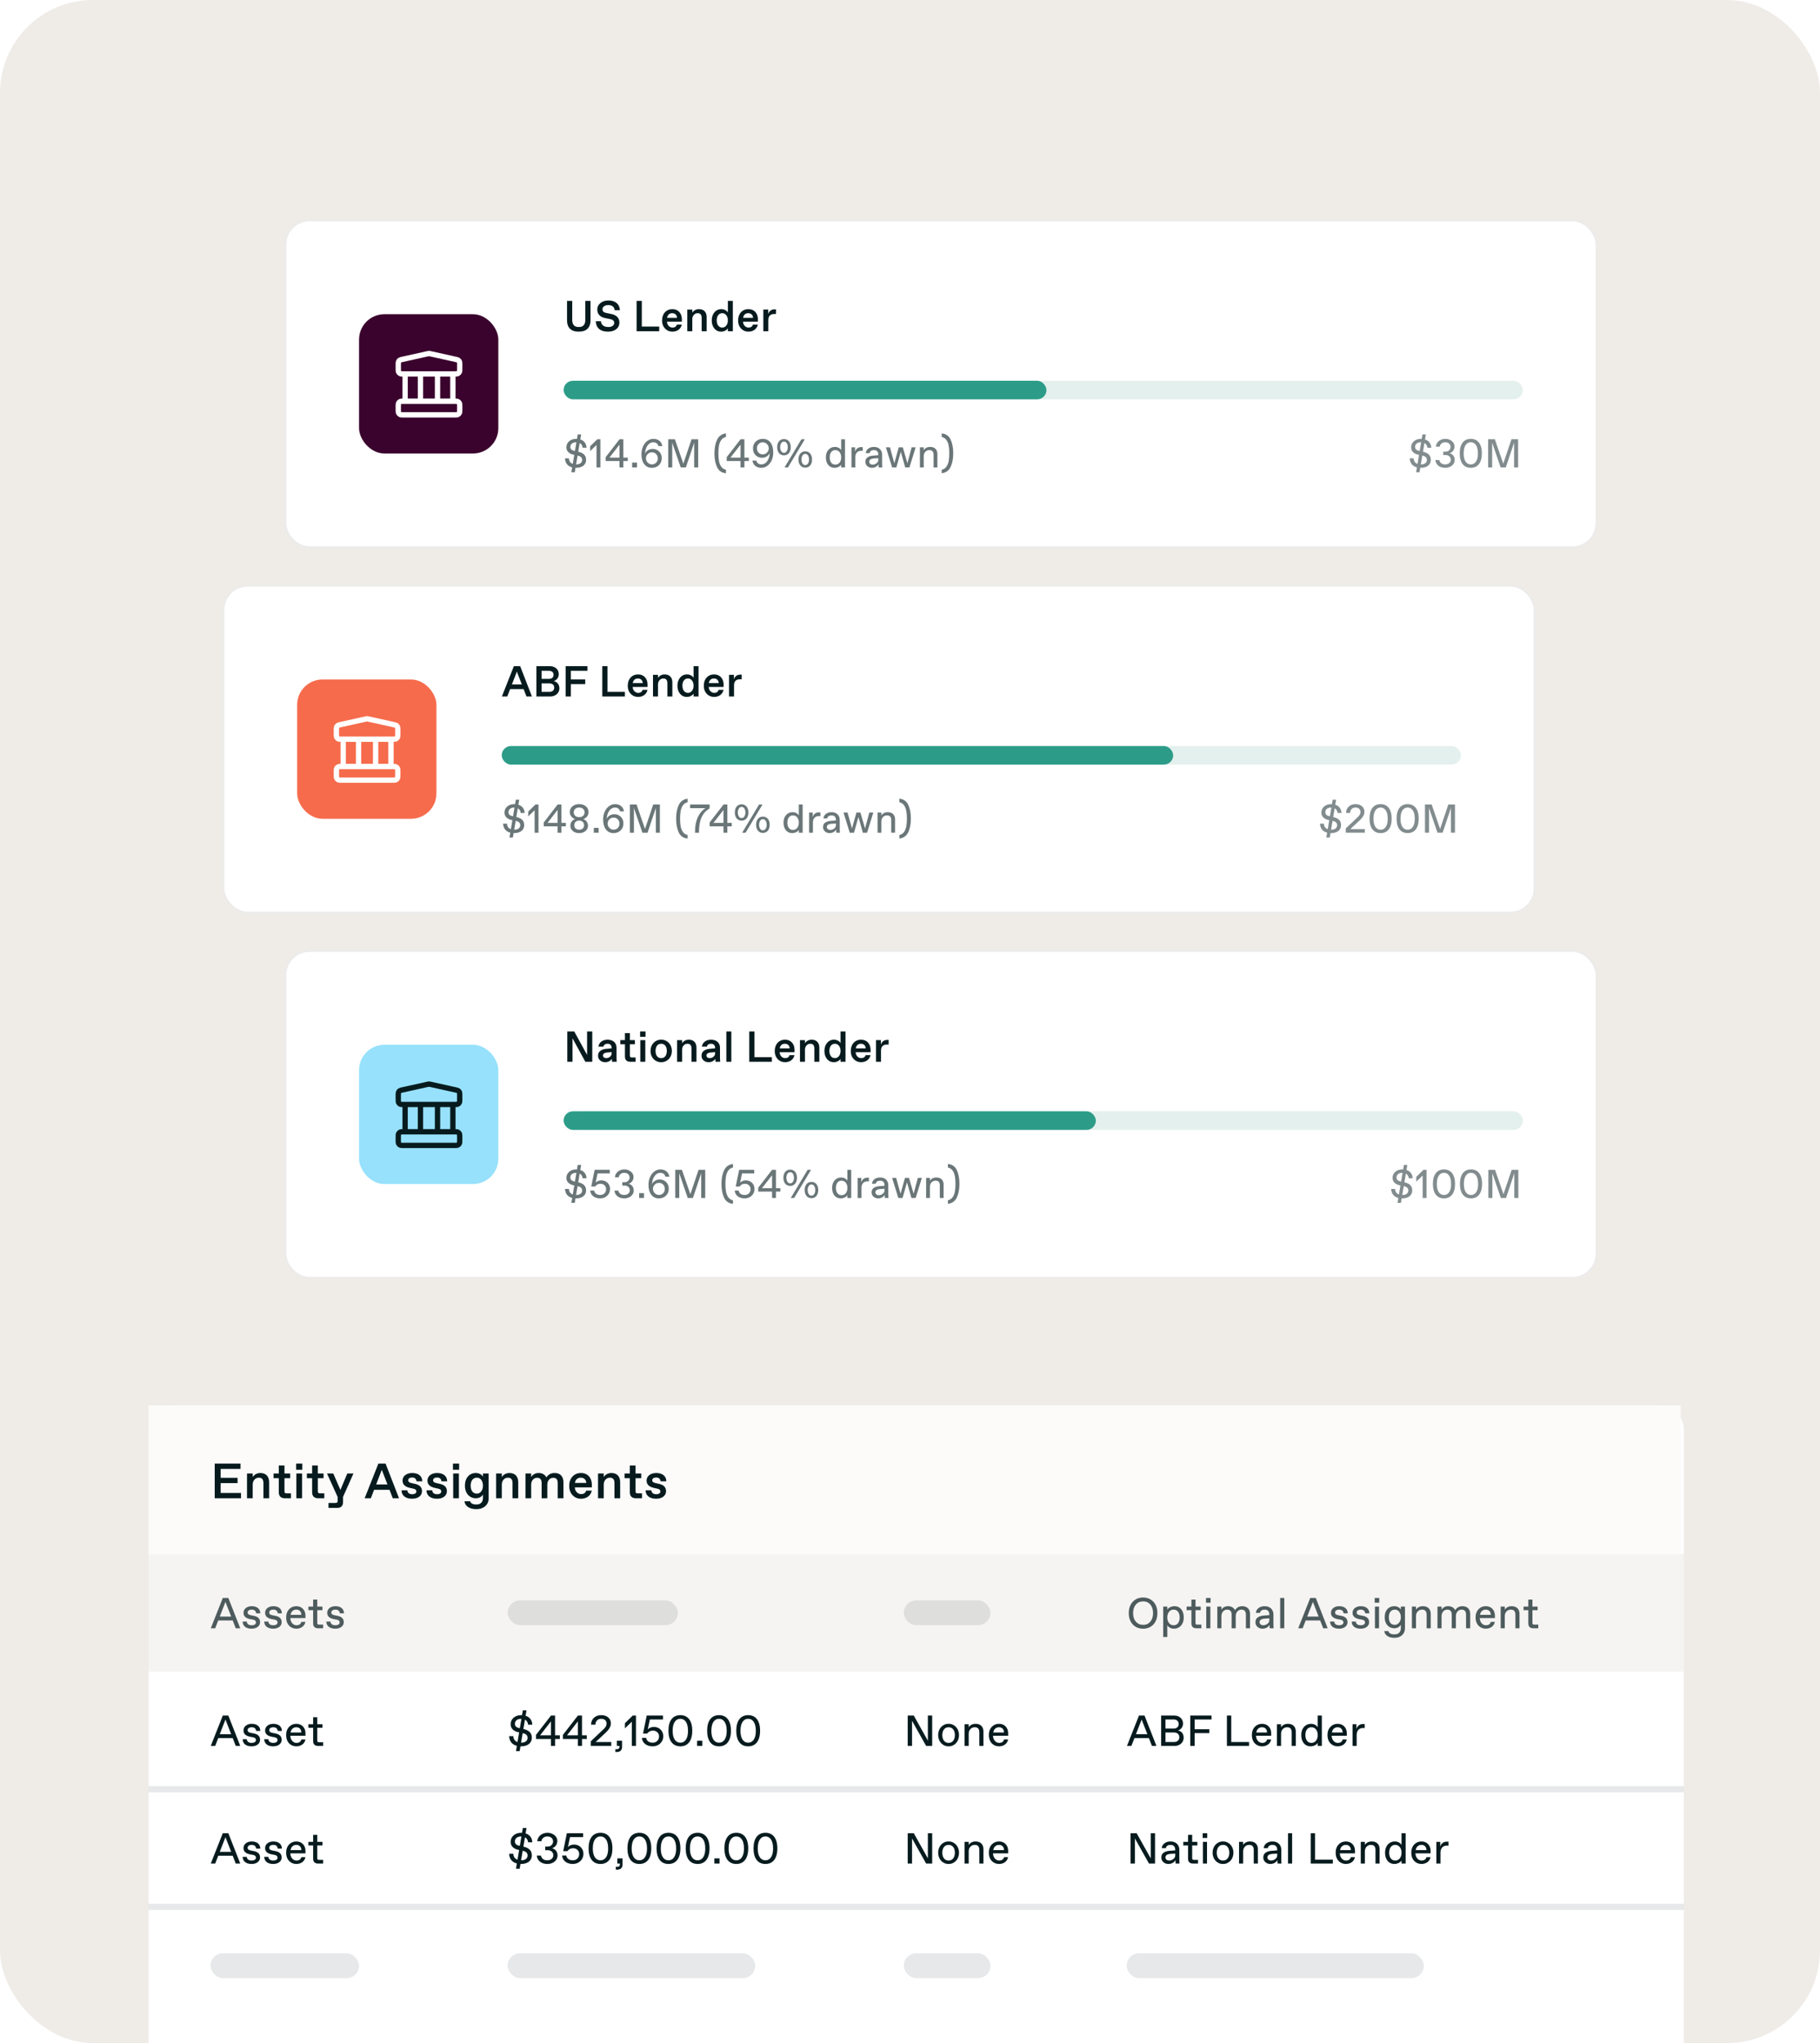<?xml version="1.0" encoding="UTF-8"?> <svg xmlns="http://www.w3.org/2000/svg" xmlns:xlink="http://www.w3.org/1999/xlink" fill="none" height="660" viewBox="0 0 588 660" width="588"><filter id="a" color-interpolation-filters="sRGB" filterUnits="userSpaceOnUse" height="134" width="452" x="58" y="175"><feFlood flood-opacity="0" result="BackgroundImageFix"></feFlood><feColorMatrix in="SourceAlpha" result="hardAlpha" type="matrix" values="0 0 0 0 0 0 0 0 0 0 0 0 0 0 0 0 0 0 127 0"></feColorMatrix><feOffset dy="1"></feOffset><feGaussianBlur stdDeviation="7"></feGaussianBlur><feComposite in2="hardAlpha" operator="out"></feComposite><feColorMatrix type="matrix" values="0 0 0 0 0.265 0 0 0 0 0.265 0 0 0 0 0.265 0 0 0 0.06 0"></feColorMatrix><feBlend in2="BackgroundImageFix" mode="normal" result="effect1_dropShadow_609_3486"></feBlend><feBlend in="SourceGraphic" in2="effect1_dropShadow_609_3486" mode="normal" result="shape"></feBlend></filter><filter id="b" color-interpolation-filters="sRGB" filterUnits="userSpaceOnUse" height="134" width="452" x="78" y="293"><feFlood flood-opacity="0" result="BackgroundImageFix"></feFlood><feColorMatrix in="SourceAlpha" result="hardAlpha" type="matrix" values="0 0 0 0 0 0 0 0 0 0 0 0 0 0 0 0 0 0 127 0"></feColorMatrix><feOffset dy="1"></feOffset><feGaussianBlur stdDeviation="7"></feGaussianBlur><feComposite in2="hardAlpha" operator="out"></feComposite><feColorMatrix type="matrix" values="0 0 0 0 0.265 0 0 0 0 0.265 0 0 0 0 0.265 0 0 0 0.06 0"></feColorMatrix><feBlend in2="BackgroundImageFix" mode="normal" result="effect1_dropShadow_609_3486"></feBlend><feBlend in="SourceGraphic" in2="effect1_dropShadow_609_3486" mode="normal" result="shape"></feBlend></filter><filter id="c" color-interpolation-filters="sRGB" filterUnits="userSpaceOnUse" height="134" width="452" x="78" y="57"><feFlood flood-opacity="0" result="BackgroundImageFix"></feFlood><feColorMatrix in="SourceAlpha" result="hardAlpha" type="matrix" values="0 0 0 0 0 0 0 0 0 0 0 0 0 0 0 0 0 0 127 0"></feColorMatrix><feOffset dy="1"></feOffset><feGaussianBlur stdDeviation="7"></feGaussianBlur><feComposite in2="hardAlpha" operator="out"></feComposite><feColorMatrix type="matrix" values="0 0 0 0 0.265 0 0 0 0 0.265 0 0 0 0 0.265 0 0 0 0.06 0"></feColorMatrix><feBlend in2="BackgroundImageFix" mode="normal" result="effect1_dropShadow_609_3486"></feBlend><feBlend in="SourceGraphic" in2="effect1_dropShadow_609_3486" mode="normal" result="shape"></feBlend></filter><filter id="d" color-interpolation-filters="sRGB" filterUnits="userSpaceOnUse" height="220" width="508" x="42" y="448"><feFlood flood-opacity="0" result="BackgroundImageFix"></feFlood><feColorMatrix in="SourceAlpha" result="hardAlpha" type="matrix" values="0 0 0 0 0 0 0 0 0 0 0 0 0 0 0 0 0 0 127 0"></feColorMatrix><feOffset dx="2" dy="2"></feOffset><feGaussianBlur stdDeviation="3"></feGaussianBlur><feComposite in2="hardAlpha" operator="out"></feComposite><feColorMatrix type="matrix" values="0 0 0 0 0.027 0 0 0 0 0.106 0 0 0 0 0.118 0 0 0 0.08 0"></feColorMatrix><feBlend in2="BackgroundImageFix" mode="normal" result="effect1_dropShadow_609_3486"></feBlend><feBlend in="SourceGraphic" in2="effect1_dropShadow_609_3486" mode="normal" result="shape"></feBlend></filter><clipPath id="e"><rect height="660" rx="30" width="588"></rect></clipPath><g clip-path="url(#e)"><rect fill="#efece8" height="660" rx="30" width="588"></rect><g filter="url(#a)"><rect fill="#fff" height="106" rx="8" width="424" x="72" y="188"></rect><rect height="105.5" rx="7.75" stroke="#000" stroke-opacity=".08" stroke-width=".5" width="423.5" x="72.25" y="188.25"></rect><rect fill="#f66b4c" height="45" rx="8.199" width="45" x="96" y="218.5"></rect><path d="m126.313 237.791v8.818m-4.96-8.818v8.818m-5.512-8.818v8.818m-4.96-8.818v8.818m17.637 1.764v.882c0 .617 0 .926-.121 1.161-.105.208-.274.377-.481.482-.236.12-.545.12-1.162.12h-16.314c-.617 0-.926 0-1.162-.12-.207-.105-.376-.274-.481-.482-.121-.235-.121-.544-.121-1.161v-.882c0-.617 0-.926.121-1.162.105-.207.274-.376.481-.482.236-.12.545-.12 1.162-.12h16.314c.617 0 .926 0 1.162.12.207.106.376.275.481.482.121.236.121.545.121 1.162zm-9.538-17.111 8.157 1.813c.492.109.739.164.923.297.162.117.289.275.368.459.09.208.09.461.09.966v1.23c0 .618 0 .926-.121 1.162-.105.207-.274.376-.481.482-.236.12-.545.12-1.162.12h-16.314c-.617 0-.926 0-1.162-.12-.207-.106-.376-.275-.481-.482-.121-.236-.121-.544-.121-1.162v-1.23c0-.505 0-.758.09-.966.079-.184.206-.342.368-.459.184-.133.431-.188.924-.297l8.156-1.813c.143-.031.215-.047.287-.054.064-.005.128-.005.192 0 .072.007.144.023.287.054z" stroke="#fff" stroke-linecap="round" stroke-width="1.72"></path><path d="m170.096 224-.93-2.399h-4.354l-.923 2.399h-1.75l3.882-9.803h2.031l3.807 9.803zm-4.703-3.903h3.192l-1.6-4.143zm7.898 3.903v-9.803h4.307c1.716-.02 2.946 1.094 2.926 2.564 0 .56-.151 1.039-.451 1.435-.301.397-.698.677-1.183.834 1.066.205 1.839 1.06 1.839 2.345.027 1.497-1.313 2.646-2.987 2.625zm1.682-5.701h2.379c.936 0 1.49-.479 1.49-1.306 0-.82-.554-1.292-1.49-1.292h-2.379zm0 4.204h2.488c.992 0 1.593-.492 1.593-1.374s-.601-1.367-1.593-1.367h-2.488zm7.783 1.497v-9.803h7.02v1.504h-5.339v2.789h4.635v1.497h-4.635v4.013zm11.832 0v-9.803h1.682v8.306h5.619v1.497zm8.234-3.507c-.027-2.181 1.408-3.657 3.302-3.63 1.941-.02 3.11 1.408 3.097 3.35 0 .157-.007.396-.014.704h-4.806c.048 1.183.937 1.921 1.743 1.9h.11c.69 0 1.21-.376 1.346-.97h1.6c-.301 1.394-1.456 2.29-3.056 2.29-1.77.02-3.356-1.361-3.322-3.644zm1.613-.827h3.206c-.041-.964-.711-1.483-1.497-1.483h-.116c-.765 0-1.456.499-1.593 1.483zm6.532 4.334v-7h1.613v1.005c.438-.704 1.203-1.142 2.167-1.142 1.62 0 2.475 1.033 2.475 2.564v4.573h-1.613v-4.327c0-.957-.417-1.49-1.238-1.49h-.109c-.909 0-1.682.813-1.682 1.914v3.903zm7.899-3.5c-.021-2.051 1.258-3.671 3.124-3.637.95 0 1.757.513 2.085 1.08v-3.746h1.606v9.803h-1.606v-.943c-.328.56-1.19 1.08-2.147 1.08-1.859.027-3.083-1.573-3.062-3.637zm3.336 2.317h.116c.902.021 1.777-.895 1.757-2.317.02-1.422-.855-2.331-1.757-2.317h-.116c-.985 0-1.73.854-1.73 2.31 0 1.449.745 2.324 1.73 2.324zm5.185-2.324c-.028-2.181 1.408-3.657 3.301-3.63 1.942-.02 3.111 1.408 3.097 3.35 0 .157-.007.396-.014.704h-4.805c.048 1.183.936 1.921 1.743 1.9h.109c.691 0 1.21-.376 1.347-.97h1.6c-.301 1.394-1.457 2.29-3.056 2.29-1.771.02-3.357-1.361-3.322-3.644zm1.613-.827h3.206c-.041-.964-.711-1.483-1.497-1.483h-.116c-.766 0-1.456.499-1.593 1.483zm6.531 4.334v-7h1.58v1.463c.28-.964 1.039-1.531 2.03-1.531h.472v1.51h-.602c-1.224 0-1.866.677-1.866 1.962v3.596z" fill="#071b1e"></path><rect fill="#e4f0ed" height="6" rx="3" width="306.917" x="165.084" y="240"></rect><rect fill="#2c9c88" height="6" rx="3" width="216.942" x="162.084" y="240"></rect><g fill="#071b1e"><path d="m169.352 265.543c.019 1.587-1.276 2.597-3.237 2.584h-.178l-.241 1.435h-1.105l.267-1.581c-1.428-.356-2.266-1.384-2.317-2.907h1.27c0 .888.457 1.498 1.237 1.777l.489-2.907-.305-.064c-.666-.146-1.212-.419-1.625-.825-.412-.412-.615-.927-.615-1.555-.026-1.581 1.345-2.755 3.186-2.729.102 0 .178 0 .229.006l.241-1.435h1.104l-.273 1.619c1.226.381 1.962 1.346 2.013 2.666h-1.27c-.044-.679-.387-1.219-.939-1.504l-.47 2.799c1.733.4 2.539 1.231 2.539 2.621zm-3.872-2.913.267.057.476-2.812h-.108c-1.111 0-1.847.59-1.847 1.479 0 .686.399 1.098 1.212 1.276zm2.596 2.964c0-.755-.457-1.206-1.39-1.403l-.082-.019-.483 2.85h.108c1.111 0 1.847-.558 1.847-1.428zm4.916-6.697h.978v9.103h-1.251v-7.262l-2.063 2v-1.562zm8.401 5.929h1.429v1.105h-1.429v2.069h-1.25v-2.069h-4.475v-1.244l4.488-5.79h1.237zm-4.5 0h3.25v-4.177zm7.372.902c0-.502.14-.946.426-1.321.285-.381.654-.654 1.111-.825-.921-.222-1.733-1.168-1.714-2.241-.026-1.491 1.257-2.59 3.028-2.57 1.758-.02 3.053 1.079 3.027 2.57.019 1.073-.793 2.019-1.713 2.241.457.171.825.444 1.104.825.286.375.425.819.425 1.321.019 1.39-1.193 2.418-2.843 2.399-1.657.019-2.87-1.009-2.851-2.399zm2.787-2.749h.127c.971 0 1.689-.654 1.689-1.568 0-.908-.711-1.536-1.689-1.536h-.127c-.971 0-1.695.628-1.695 1.536 0 .914.724 1.568 1.695 1.568zm0 4.043h.127c.908 0 1.523-.59 1.523-1.428 0-.857-.628-1.504-1.523-1.504h-.127c-.908 0-1.523.647-1.523 1.504 0 .838.615 1.428 1.523 1.428zm4.796.978v-1.562h1.561v1.562zm9.562-2.99c.026 1.835-1.384 3.142-3.186 3.117-2.006.019-3.384-1.625-3.365-4.38 0-.946.172-1.803.521-2.558.349-.762.819-1.352 1.409-1.777.59-.426 1.225-.641 1.917-.641 1.555 0 2.647.863 2.901 2.342h-1.276c-.203-.756-.749-1.225-1.536-1.225h-.152c-1.41-.026-2.508 1.485-2.647 3.624.222-.463.558-.831 1.003-1.092.45-.266.939-.399 1.472-.399 1.613-.02 2.971 1.218 2.939 2.989zm-1.276.064c.019-1.124-.85-1.968-1.821-1.949h-.127c-.965-.019-1.898.863-1.873 1.936-.025 1.06.914 1.968 1.873 1.949h.127c.971.019 1.84-.819 1.821-1.936zm10.909-6.177h2.145v9.103h-1.301v-7.985l-2.679 7.985h-1.663l-2.742-7.966v7.966h-1.301v-9.103h2.158l2.723 7.884zm7.394 4.552c0-1.74.28-3.206.845-4.393.565-1.193 1.523-1.872 2.875-2.044v1.136c-.666.159-1.18.496-1.542 1.022-.362.527-.603 1.143-.724 1.854s-.178 1.517-.178 2.425c0 .907.057 1.72.178 2.431.121.704.362 1.327.724 1.853.362.527.876.864 1.542 1.022v1.13c-1.365-.127-2.323-.787-2.882-1.987-.558-1.199-.838-2.685-.838-4.449zm4.517-4.552h6.303v1.238c-2.33 1.416-3.428 3.752-3.428 7.605v.26h-1.276v-.375c0-1.809.299-3.357.889-4.633.597-1.276 1.428-2.254 2.495-2.92h-4.983zm12.038 5.929h1.428v1.105h-1.428v2.069h-1.251v-2.069h-4.475v-1.244l4.488-5.79h1.238zm-4.501 0h3.25v-4.177zm9.284 3.174 5.459-9.103h1.104l-5.459 9.103zm4.5-2.571c0-1.58.844-2.628 2.197-2.628 1.352 0 2.196 1.048 2.196 2.628 0 1.581-.844 2.634-2.196 2.634-1.353 0-2.197-1.053-2.197-2.634zm2.171 1.803h.051c.768.019 1.206-.895 1.193-1.803.007-.914-.412-1.815-1.193-1.796h-.051c-.781 0-1.2.876-1.2 1.796-.006.902.426 1.828 1.2 1.803zm-9.045-5.77c0-1.581.844-2.628 2.196-2.628s2.196 1.047 2.196 2.628c0 1.58-.844 2.634-2.196 2.634s-2.196-1.054-2.196-2.634zm2.171 1.803h.05c.768.019 1.206-.895 1.194-1.803.006-.914-.413-1.816-1.194-1.796h-.05c-.781 0-1.2.876-1.2 1.796-.006.901.425 1.828 1.2 1.803zm13.564 1.485c-.025-2.082 1.302-3.396 2.927-3.377.444 0 .85.095 1.212.292.368.197.635.444.8.743v-3.511h1.238v9.103h-1.238v-.908c-.318.578-1.244 1.035-2.139 1.035-1.625.019-2.812-1.282-2.8-3.377zm3.003 2.342h.108c.939.013 1.847-.838 1.828-2.342.019-1.504-.889-2.355-1.828-2.342h-.108c-1.003 0-1.765.819-1.765 2.342s.762 2.342 1.765 2.342zm5.265.908v-6.5h1.168v1.428c.26-.952 1.028-1.491 1.885-1.491h.584v1.193h-.52c-1.162 0-1.886.787-1.886 2.082v3.288zm9.956 0h-1.168c-.044-.216-.063-.565-.063-1.041-.267.603-1.079 1.168-2.082 1.168-1.213.019-2.165-.838-2.146-1.923 0-.667.229-1.156.692-1.467s1.022-.488 1.676-.546l1.796-.139v-.21c0-.907-.514-1.434-1.352-1.434h-.108c-.711 0-1.263.349-1.339.977h-1.232c.058-1.174 1.181-2.025 2.622-2.012 1.682-.019 2.653 1.13 2.641 2.469v2.73c0 .647.019 1.123.063 1.428zm-1.295-2.342v-.654l-1.625.121c-.781.076-1.301.444-1.301 1.028 0 .533.444.939 1.054.939h.101c.781.019 1.797-.692 1.771-1.434zm10.782-4.158h1.295l-2.013 6.5h-1.364l-1.429-5.078-1.434 5.078h-1.365l-2.012-6.5h1.301l1.428 5.142 1.429-5.142h1.301l1.492 5.135zm2.669 6.5v-6.5h1.231v.908c.432-.635 1.098-1.035 2.082-1.035 1.473 0 2.336.901 2.336 2.273v4.354h-1.231v-4.094c0-.946-.426-1.498-1.314-1.498h-.102c-.927-.013-1.79.761-1.771 1.955v3.637zm10.762-4.551c0 1.739-.286 3.205-.851 4.399-.565 1.187-1.517 1.866-2.869 2.037v-1.136c.667-.159 1.181-.495 1.543-1.022s.596-1.143.717-1.853c.121-.711.184-1.518.184-2.425 0-.908-.063-1.72-.184-2.425-.121-.711-.355-1.327-.717-1.854-.362-.526-.876-.869-1.543-1.028v-1.13c1.365.127 2.324.794 2.882 1.993.559 1.2.838 2.679.838 4.444z" opacity=".6"></path><path d="m433.268 265.543c.019 1.587-1.276 2.597-3.237 2.584h-.178l-.241 1.435h-1.105l.267-1.581c-1.428-.356-2.266-1.384-2.317-2.907h1.27c0 .888.457 1.498 1.237 1.777l.489-2.907-.305-.064c-.666-.146-1.212-.419-1.625-.825-.412-.412-.615-.927-.615-1.555-.026-1.581 1.345-2.755 3.186-2.729.102 0 .178 0 .229.006l.241-1.435h1.104l-.272 1.619c1.225.381 1.961 1.346 2.012 2.666h-1.27c-.044-.679-.387-1.219-.939-1.504l-.47 2.799c1.733.4 2.539 1.231 2.539 2.621zm-3.872-2.913.267.057.476-2.812h-.108c-1.111 0-1.847.59-1.847 1.479 0 .686.399 1.098 1.212 1.276zm2.596 2.964c0-.755-.457-1.206-1.39-1.403l-.082-.019-.483 2.85h.108c1.111 0 1.847-.558 1.847-1.428zm4.256 1.238h4.691v1.168h-6.151v-1.377l2.939-2.793c.133-.134.273-.254.413-.375.311-.279.552-.514.736-.711.375-.4.66-.895.66-1.479 0-.838-.673-1.39-1.536-1.39h-.127c-.996 0-1.688.743-1.688 1.739h-1.302c-.012-1.701 1.327-2.869 3.054-2.843 1.568-.02 2.894.914 2.875 2.431 0 .431-.089.831-.273 1.206-.184.368-.406.698-.673.996-.26.292-.622.648-1.072 1.067l-.115.108zm6.218-3.383c0-3.028 1.32-4.678 3.573-4.678 2.254 0 3.574 1.65 3.574 4.678s-1.32 4.678-3.574 4.678c-2.253 0-3.573-1.65-3.573-4.678zm3.51 3.573h.127c.368 0 .717-.107 1.053-.33.337-.222.623-.596.845-1.13.222-.533.336-1.237.336-2.113.013-2.66-1.168-3.58-2.234-3.574h-.127c-1.073-.006-2.254.914-2.241 3.574 0 .876.114 1.58.337 2.113.222.534.507.908.844 1.13.336.223.692.33 1.06.33zm5.227-3.573c0-3.028 1.32-4.678 3.574-4.678 2.253 0 3.573 1.65 3.573 4.678s-1.32 4.678-3.573 4.678c-2.254 0-3.574-1.65-3.574-4.678zm3.51 3.573h.127c.368 0 .717-.107 1.054-.33.336-.222.622-.596.844-1.13.222-.533.337-1.237.337-2.113.012-2.66-1.168-3.58-2.235-3.574h-.127c-1.073-.006-2.253.914-2.24 3.574 0 .876.114 1.58.336 2.113.222.534.508.908.844 1.13.337.223.692.33 1.06.33zm13.206-8.125h2.146v9.103h-1.301v-7.985l-2.679 7.985h-1.663l-2.742-7.966v7.966h-1.302v-9.103h2.159l2.723 7.884z" opacity=".5"></path></g></g><g filter="url(#b)"><rect fill="#fff" height="106" rx="8" width="424" x="92" y="306"></rect><rect height="105.5" rx="7.75" stroke="#000" stroke-opacity=".08" stroke-width=".5" width="423.5" x="92.25" y="306.25"></rect><rect fill="#97e1fc" height="45" rx="8.199" width="45" x="116" y="336.5"></rect><path d="m146.313 355.791v8.818m-4.96-8.818v8.818m-5.512-8.818v8.818m-4.96-8.818v8.818m17.637 1.764v.882c0 .617 0 .926-.121 1.161-.105.208-.274.377-.481.482-.236.12-.545.12-1.162.12h-16.314c-.617 0-.926 0-1.162-.12-.207-.105-.376-.274-.481-.482-.121-.235-.121-.544-.121-1.161v-.882c0-.617 0-.926.121-1.162.105-.207.274-.376.481-.482.236-.12.545-.12 1.162-.12h16.314c.617 0 .926 0 1.162.12.207.106.376.275.481.482.121.236.121.545.121 1.162zm-9.538-17.111 8.157 1.813c.492.109.739.164.923.297.162.117.289.275.368.459.09.208.09.461.09.966v1.23c0 .618 0 .926-.121 1.162-.105.207-.274.376-.481.482-.236.12-.545.12-1.162.12h-16.314c-.617 0-.926 0-1.162-.12-.207-.106-.376-.275-.481-.482-.121-.236-.121-.544-.121-1.162v-1.23c0-.505 0-.758.09-.966.079-.184.206-.342.368-.459.184-.133.431-.188.924-.297l8.156-1.813c.143-.031.215-.047.287-.054.064-.005.128-.005.192 0 .072.007.144.023.287.054z" stroke="#071b1e" stroke-linecap="round" stroke-width="1.72"></path><path d="m189.672 332.197h1.675v9.803h-2.236l-4.149-7.588v7.588h-1.682v-9.803h2.242l4.15 7.581zm9.587 9.803h-1.517c-.028-.144-.055-.417-.076-.807l-.006-.164c-.185.322-.472.588-.855.8-.376.205-.807.308-1.285.308-1.278.013-2.324-.862-2.304-2.058 0-.718.246-1.251.732-1.613.485-.362 1.093-.581 1.825-.643l1.832-.15v-.192c0-.786-.492-1.298-1.258-1.298h-.116c-.691 0-1.203.389-1.265.929h-1.613c.109-1.305 1.285-2.249 2.933-2.249 1.784 0 2.898 1.026 2.898 2.577v3.022c0 .697.027 1.21.075 1.538zm-1.654-2.714v-.41l-1.613.144c-.335.034-.616.129-.841.293-.226.158-.342.383-.342.67 0 .493.417.834.984.834h.11c.82.021 1.729-.69 1.702-1.531zm4.296 1.012v-3.965h-1.483v-1.333h1.483v-2.27h1.607v2.27h1.62v1.333h-1.62v3.596c0 .547.136.683.683.683h1.149v1.388h-1.737c-1.1 0-1.702-.602-1.702-1.702zm4.898-6.358v-1.743h1.75v1.743zm.068 8.06v-7h1.614v7zm3.305-3.5c-.027-2.092 1.47-3.664 3.439-3.637 1.975-.027 3.472 1.545 3.445 3.637.027 2.092-1.47 3.664-3.445 3.637-1.969.027-3.466-1.545-3.439-3.637zm3.384 2.317h.116c1.053 0 1.764-.861 1.764-2.317s-.711-2.317-1.764-2.317h-.116c-1.053 0-1.764.861-1.764 2.317s.711 2.317 1.764 2.317zm5.199 1.183v-7h1.613v1.005c.437-.704 1.203-1.142 2.167-1.142 1.62 0 2.475 1.033 2.475 2.564v4.573h-1.614v-4.327c0-.957-.417-1.49-1.237-1.49h-.109c-.91 0-1.682.813-1.682 1.914v3.903zm13.935 0h-1.518c-.027-.144-.055-.417-.075-.807l-.007-.164c-.185.322-.472.588-.854.8-.376.205-.807.308-1.286.308-1.278.013-2.324-.862-2.303-2.058 0-.718.246-1.251.731-1.613s1.094-.581 1.825-.643l1.832-.15v-.192c0-.786-.492-1.298-1.257-1.298h-.117c-.69 0-1.203.389-1.264.929h-1.614c.11-1.305 1.286-2.249 2.933-2.249 1.784 0 2.898 1.026 2.898 2.577v3.022c0 .697.028 1.21.076 1.538zm-1.655-2.714v-.41l-1.613.144c-.335.034-.615.129-.841.293-.225.158-.342.383-.342.67 0 .493.417.834.985.834h.109c.82.021 1.73-.69 1.702-1.531zm3.627 2.714v-9.803h1.613v9.803zm7.41 0v-9.803h1.681v8.306h5.619v1.497zm8.233-3.507c-.027-2.181 1.408-3.657 3.302-3.63 1.941-.02 3.11 1.408 3.097 3.35 0 .157-.007.396-.014.704h-4.806c.048 1.183.937 1.921 1.744 1.9h.109c.69 0 1.21-.376 1.347-.97h1.599c-.301 1.394-1.456 2.29-3.055 2.29-1.771.02-3.357-1.361-3.323-3.644zm1.614-.827h3.206c-.041-.964-.711-1.483-1.497-1.483h-.117c-.765 0-1.456.499-1.592 1.483zm6.531 4.334v-7h1.613v1.005c.438-.704 1.204-1.142 2.167-1.142 1.621 0 2.475 1.033 2.475 2.564v4.573h-1.613v-4.327c0-.957-.417-1.49-1.238-1.49h-.109c-.909 0-1.682.813-1.682 1.914v3.903zm7.899-3.5c-.021-2.051 1.258-3.671 3.124-3.637.95 0 1.757.513 2.085 1.08v-3.746h1.606v9.803h-1.606v-.943c-.328.56-1.19 1.08-2.147 1.08-1.859.027-3.083-1.573-3.062-3.637zm3.336 2.317h.116c.902.021 1.777-.895 1.757-2.317.02-1.422-.855-2.331-1.757-2.317h-.116c-.984 0-1.73.854-1.73 2.31 0 1.449.746 2.324 1.73 2.324zm5.185-2.324c-.028-2.181 1.408-3.657 3.302-3.63 1.941-.02 3.11 1.408 3.096 3.35 0 .157-.007.396-.013.704h-4.806c.048 1.183.936 1.921 1.743 1.9h.109c.691 0 1.21-.376 1.347-.97h1.6c-.301 1.394-1.456 2.29-3.056 2.29-1.77.02-3.356-1.361-3.322-3.644zm1.613-.827h3.206c-.041-.964-.711-1.483-1.497-1.483h-.116c-.766 0-1.456.499-1.593 1.483zm6.532 4.334v-7h1.579v1.463c.28-.964 1.039-1.531 2.03-1.531h.472v1.51h-.602c-1.223 0-1.866.677-1.866 1.962v3.596z" fill="#071b1e"></path><rect fill="#e4f0ed" height="6" rx="3" width="305.918" x="186.082" y="358"></rect><rect fill="#2c9c88" height="6" rx="3" width="171.954" x="182.084" y="358"></rect><g fill="#071b1e"><path d="m189.352 383.543c.019 1.587-1.276 2.597-3.237 2.584h-.178l-.241 1.435h-1.105l.267-1.581c-1.428-.356-2.266-1.384-2.317-2.907h1.27c0 .888.457 1.498 1.237 1.777l.489-2.907-.305-.064c-.666-.146-1.212-.419-1.625-.825-.412-.412-.615-.927-.615-1.555-.026-1.581 1.345-2.755 3.186-2.729.102 0 .178 0 .229.006l.241-1.435h1.104l-.273 1.619c1.226.381 1.962 1.346 2.013 2.666h-1.27c-.044-.679-.387-1.219-.939-1.504l-.47 2.799c1.733.4 2.539 1.231 2.539 2.621zm-3.872-2.913.267.057.476-2.812h-.108c-1.111 0-1.847.59-1.847 1.479 0 .686.399 1.098 1.212 1.276zm2.596 2.964c0-.755-.457-1.206-1.39-1.403l-.082-.019-.483 2.85h.108c1.111 0 1.847-.558 1.847-1.428zm9.011-.52c.031 1.758-1.416 3.078-3.181 3.053-1.682.013-3.11-.914-3.212-2.533h1.27c.114.921.914 1.428 1.873 1.428h.133c1.073.02 1.86-.825 1.847-1.885.019-.971-.8-1.739-1.784-1.726h-.127c-.311 0-.615.076-.914.235-.298.152-.539.368-.711.647h-1.263l1.105-5.396h4.875v1.175h-3.93l-.628 2.945c.476-.463 1.149-.711 1.815-.711 1.645-.025 2.857 1.232 2.832 2.768zm1.418.546h1.263c.184.895.864 1.402 1.835 1.402h.114c.971 0 1.758-.596 1.758-1.491 0-.933-.698-1.536-1.656-1.536h-.775v-1.092h.775c.933 0 1.587-.692 1.587-1.53 0-.92-.718-1.498-1.689-1.498h-.114c-.87 0-1.619.622-1.695 1.428h-1.231c.044-1.422 1.409-2.552 3.053-2.532 1.587-.026 2.983 1.11 2.951 2.405 0 .565-.146 1.041-.438 1.428-.285.388-.666.661-1.136.807.927.228 1.638.984 1.638 2.183.025 1.428-1.339 2.558-3.079 2.533-1.758 0-2.996-.971-3.161-2.507zm7.995 2.38v-1.562h1.561v1.562zm9.562-2.99c.026 1.835-1.383 3.142-3.186 3.117-2.006.019-3.383-1.625-3.364-4.38 0-.946.171-1.803.52-2.558.349-.762.819-1.352 1.409-1.777.591-.426 1.225-.641 1.917-.641 1.556 0 2.647.863 2.901 2.342h-1.276c-.203-.756-.749-1.225-1.536-1.225h-.152c-1.409-.026-2.507 1.485-2.647 3.624.222-.463.559-.831 1.003-1.092.451-.266.939-.399 1.473-.399 1.612-.02 2.97 1.218 2.938 2.989zm-1.275.064c.019-1.124-.851-1.968-1.822-1.949h-.127c-.965-.019-1.898.863-1.873 1.936-.025 1.06.914 1.968 1.873 1.949h.127c.971.019 1.841-.819 1.822-1.936zm10.908-6.177h2.145v9.103h-1.301v-7.985l-2.679 7.985h-1.663l-2.742-7.966v7.966h-1.301v-9.103h2.158l2.723 7.884zm7.395 4.552c0-1.74.279-3.206.844-4.393.565-1.193 1.523-1.872 2.875-2.044v1.136c-.666.159-1.18.496-1.542 1.022-.362.527-.603 1.143-.724 1.854-.12.711-.177 1.517-.177 2.425 0 .907.057 1.72.177 2.431.121.704.362 1.327.724 1.853.362.527.876.864 1.542 1.022v1.13c-1.364-.127-2.323-.787-2.881-1.987-.559-1.199-.838-2.685-.838-4.449zm10.673 1.625c.032 1.758-1.415 3.078-3.18 3.053-1.682.013-3.11-.914-3.212-2.533h1.27c.114.921.914 1.428 1.872 1.428h.133c1.073.02 1.86-.825 1.848-1.885.019-.971-.8-1.739-1.784-1.726h-.127c-.311 0-.616.076-.914.235-.298.152-.54.368-.711.647h-1.263l1.104-5.396h4.875v1.175h-3.929l-.628 2.945c.476-.463 1.149-.711 1.815-.711 1.644-.025 2.857 1.232 2.831 2.768zm6.922-.248h1.428v1.105h-1.428v2.069h-1.25v-2.069h-4.475v-1.244l4.487-5.79h1.238zm-4.5 0h3.25v-4.177zm9.283 3.174 5.459-9.103h1.104l-5.459 9.103zm4.5-2.571c0-1.58.845-2.628 2.197-2.628s2.196 1.048 2.196 2.628c0 1.581-.844 2.634-2.196 2.634s-2.197-1.053-2.197-2.634zm2.171 1.803h.051c.768.019 1.206-.895 1.193-1.803.007-.914-.412-1.815-1.193-1.796h-.051c-.78 0-1.199.876-1.199 1.796-.007.902.425 1.828 1.199 1.803zm-9.045-5.77c0-1.581.844-2.628 2.196-2.628s2.197 1.047 2.197 2.628c0 1.58-.845 2.634-2.197 2.634s-2.196-1.054-2.196-2.634zm2.171 1.803h.051c.768.019 1.206-.895 1.193-1.803.006-.914-.413-1.816-1.193-1.796h-.051c-.781 0-1.2.876-1.2 1.796-.006.901.425 1.828 1.2 1.803zm13.565 1.485c-.026-2.082 1.301-3.396 2.926-3.377.444 0 .85.095 1.212.292.368.197.635.444.8.743v-3.511h1.238v9.103h-1.238v-.908c-.317.578-1.244 1.035-2.139 1.035-1.625.019-2.812-1.282-2.799-3.377zm3.002 2.342h.108c.939.013 1.847-.838 1.828-2.342.019-1.504-.889-2.355-1.828-2.342h-.108c-1.003 0-1.765.819-1.765 2.342s.762 2.342 1.765 2.342zm5.265.908v-6.5h1.168v1.428c.26-.952 1.029-1.491 1.885-1.491h.584v1.193h-.52c-1.162 0-1.885.787-1.885 2.082v3.288zm9.956 0h-1.168c-.044-.216-.063-.565-.063-1.041-.267.603-1.079 1.168-2.082 1.168-1.212.019-2.165-.838-2.146-1.923 0-.667.229-1.156.692-1.467.464-.311 1.022-.488 1.676-.546l1.796-.139v-.21c0-.907-.514-1.434-1.352-1.434h-.107c-.711 0-1.264.349-1.34.977h-1.231c.057-1.174 1.18-2.025 2.621-2.012 1.682-.019 2.654 1.13 2.641 2.469v2.73c0 .647.019 1.123.063 1.428zm-1.295-2.342v-.654l-1.625.121c-.78.076-1.301.444-1.301 1.028 0 .533.445.939 1.054.939h.101c.781.019 1.797-.692 1.771-1.434zm10.782-4.158h1.295l-2.012 6.5h-1.365l-1.428-5.078-1.435 5.078h-1.365l-2.012-6.5h1.301l1.429 5.142 1.428-5.142h1.301l1.492 5.135zm2.669 6.5v-6.5h1.231v.908c.432-.635 1.098-1.035 2.082-1.035 1.473 0 2.336.901 2.336 2.273v4.354h-1.231v-4.094c0-.946-.425-1.498-1.314-1.498h-.102c-.926-.013-1.79.761-1.771 1.955v3.637zm10.762-4.551c0 1.739-.285 3.205-.85 4.399-.565 1.187-1.517 1.866-2.869 2.037v-1.136c.666-.159 1.18-.495 1.542-1.022s.597-1.143.717-1.853c.121-.711.184-1.518.184-2.425 0-.908-.063-1.72-.184-2.425-.12-.711-.355-1.327-.717-1.854-.362-.526-.876-.869-1.542-1.028v-1.13c1.364.127 2.323.794 2.881 1.993.559 1.2.838 2.679.838 4.444z" opacity=".6"></path><path d="m456.268 383.543c.019 1.587-1.276 2.597-3.237 2.584h-.178l-.241 1.435h-1.105l.267-1.581c-1.428-.356-2.266-1.384-2.317-2.907h1.27c0 .888.457 1.498 1.237 1.777l.489-2.907-.305-.064c-.666-.146-1.212-.419-1.625-.825-.412-.412-.615-.927-.615-1.555-.026-1.581 1.345-2.755 3.186-2.729.102 0 .178 0 .229.006l.241-1.435h1.104l-.272 1.619c1.225.381 1.961 1.346 2.012 2.666h-1.27c-.044-.679-.387-1.219-.939-1.504l-.47 2.799c1.733.4 2.539 1.231 2.539 2.621zm-3.872-2.913.267.057.476-2.812h-.108c-1.111 0-1.847.59-1.847 1.479 0 .686.399 1.098 1.212 1.276zm2.596 2.964c0-.755-.457-1.206-1.39-1.403l-.082-.019-.483 2.85h.108c1.111 0 1.847-.558 1.847-1.428zm4.916-6.697h.978v9.103h-1.251v-7.262l-2.063 2v-1.562zm3.031 4.552c0-3.028 1.321-4.678 3.574-4.678s3.574 1.65 3.574 4.678-1.321 4.678-3.574 4.678-3.574-1.65-3.574-4.678zm3.51 3.573h.127c.369 0 .718-.107 1.054-.33.337-.222.622-.596.844-1.13.223-.533.337-1.237.337-2.113.012-2.66-1.168-3.58-2.235-3.574h-.127c-1.072-.006-2.253.914-2.24 3.574 0 .876.114 1.58.336 2.113.222.534.508.908.844 1.13.337.223.692.33 1.06.33zm5.228-3.573c0-3.028 1.32-4.678 3.573-4.678 2.254 0 3.574 1.65 3.574 4.678s-1.32 4.678-3.574 4.678c-2.253 0-3.573-1.65-3.573-4.678zm3.51 3.573h.127c.368 0 .717-.107 1.054-.33.336-.222.622-.596.844-1.13.222-.533.336-1.237.336-2.113.013-2.66-1.168-3.58-2.234-3.574h-.127c-1.073-.006-2.254.914-2.241 3.574 0 .876.114 1.58.337 2.113.222.534.507.908.844 1.13.336.223.692.33 1.06.33zm13.206-8.125h2.146v9.103h-1.302v-7.985l-2.678 7.985h-1.664l-2.742-7.966v7.966h-1.301v-9.103h2.158l2.723 7.884z" opacity=".5"></path></g></g><g filter="url(#c)"><rect fill="#fff" height="106" rx="8" width="424" x="92" y="70"></rect><rect height="105.5" rx="7.75" stroke="#000" stroke-opacity=".08" stroke-width=".5" width="423.5" x="92.25" y="70.25"></rect><rect fill="#3a032d" height="45" rx="8.199" width="45" x="116" y="100.5"></rect><path d="m146.313 119.791v8.818m-4.96-8.818v8.818m-5.512-8.818v8.818m-4.96-8.818v8.818m17.637 1.764v.882c0 .617 0 .926-.121 1.161-.105.208-.274.377-.481.482-.236.12-.545.12-1.162.12h-16.314c-.617 0-.926 0-1.162-.12-.207-.105-.376-.274-.481-.482-.121-.235-.121-.544-.121-1.161v-.882c0-.617 0-.926.121-1.162.105-.207.274-.376.481-.482.236-.12.545-.12 1.162-.12h16.314c.617 0 .926 0 1.162.12.207.106.376.275.481.482.121.236.121.545.121 1.162zm-9.538-17.111 8.157 1.813c.492.109.739.164.923.297.162.117.289.275.368.459.09.208.09.461.09.966v1.23c0 .618 0 .926-.121 1.162-.105.207-.274.376-.481.482-.236.12-.545.12-1.162.12h-16.314c-.617 0-.926 0-1.162-.12-.207-.106-.376-.275-.481-.482-.121-.236-.121-.544-.121-1.162v-1.23c0-.505 0-.758.09-.966.079-.184.206-.342.368-.459.184-.133.431-.188.924-.297l8.156-1.813c.143-.031.215-.047.287-.054.064-.005.128-.005.192 0 .072.007.144.023.287.054z" stroke="#fff" stroke-linecap="round" stroke-width="1.72"></path><path d="m183.198 102.541v-6.344h1.675v6.125c0 1.545.684 2.318 2.044 2.318h.137c1.36 0 2.044-.773 2.044-2.318v-6.125h1.681v6.344c0 1.135-.321 2.017-.957 2.652-.635.629-1.579.944-2.837.944-1.264 0-2.214-.315-2.843-.944-.629-.635-.944-1.517-.944-2.652zm9.28.226h1.675c.041 1.141.902 1.873 2.358 1.873h.137c1.128 0 1.784-.588 1.784-1.313 0-.663-.369-1.053-1.292-1.244l-1.675-.342c-1.661-.348-2.502-1.299-2.502-2.803-.027-1.497 1.422-2.905 3.623-2.878 2.256-.021 3.664 1.299 3.671 3.158h-1.681c-.069-1.046-.869-1.661-1.962-1.661h-.137c-1.108 0-1.832.595-1.832 1.333 0 .684.403 1.053 1.258 1.223l1.51.301c1.744.349 2.701 1.258 2.701 2.81.02 1.702-1.443 2.932-3.712 2.912-2.502 0-3.856-1.265-3.924-3.37zm13.193 3.233v-9.803h1.682v8.306h5.619v1.497zm8.234-3.507c-.028-2.181 1.408-3.657 3.301-3.63 1.942-.021 3.111 1.408 3.097 3.35 0 .157-.007.396-.014.704h-4.805c.048 1.183.936 1.921 1.743 1.9h.109c.691 0 1.21-.376 1.347-.97h1.6c-.301 1.394-1.456 2.29-3.056 2.29-1.771.02-3.356-1.361-3.322-3.644zm1.613-.827h3.206c-.041-.964-.711-1.483-1.497-1.483h-.116c-.766 0-1.456.499-1.593 1.483zm6.532 4.334v-7h1.613v1.005c.437-.704 1.203-1.142 2.167-1.142 1.62 0 2.474 1.032 2.474 2.564v4.573h-1.613v-4.327c0-.957-.417-1.49-1.237-1.49h-.109c-.91 0-1.682.813-1.682 1.914v3.903zm7.898-3.5c-.02-2.051 1.258-3.671 3.124-3.637.951 0 1.757.513 2.085 1.08v-3.746h1.607v9.803h-1.607v-.943c-.328.56-1.189 1.08-2.146 1.08-1.859.027-3.083-1.573-3.063-3.637zm3.336 2.317h.117c.902.021 1.777-.895 1.756-2.317.021-1.422-.854-2.331-1.756-2.317h-.117c-.984 0-1.729.854-1.729 2.31 0 1.449.745 2.324 1.729 2.324zm5.185-2.324c-.027-2.181 1.408-3.657 3.302-3.63 1.941-.021 3.11 1.408 3.097 3.35 0 .157-.007.396-.014.704h-4.806c.048 1.183.937 1.921 1.744 1.9h.109c.69 0 1.21-.376 1.347-.97h1.599c-.301 1.394-1.456 2.29-3.055 2.29-1.771.02-3.357-1.361-3.323-3.644zm1.614-.827h3.206c-.041-.964-.711-1.483-1.497-1.483h-.117c-.765 0-1.456.499-1.592 1.483zm6.531 4.334v-7h1.579v1.463c.281-.964 1.039-1.531 2.031-1.531h.471v1.51h-.601c-1.224 0-1.867.677-1.867 1.962v3.596z" fill="#071b1e"></path><rect fill="#e4f0ed" height="6" rx="3" width="307.833" x="184.168" y="122"></rect><rect fill="#2c9c88" height="6" rx="3" width="156" x="182.084" y="122"></rect><g fill="#071b1e"><path d="m189.352 147.543c.019 1.587-1.276 2.597-3.237 2.584h-.178l-.241 1.435h-1.105l.267-1.581c-1.428-.356-2.266-1.384-2.317-2.907h1.27c0 .888.457 1.498 1.237 1.777l.489-2.907-.305-.064c-.666-.146-1.212-.419-1.625-.825-.412-.412-.615-.927-.615-1.555-.026-1.581 1.345-2.755 3.186-2.729.102 0 .178 0 .229.006l.241-1.435h1.104l-.273 1.619c1.226.381 1.962 1.346 2.013 2.666h-1.27c-.044-.679-.387-1.219-.939-1.504l-.47 2.799c1.733.4 2.539 1.231 2.539 2.621zm-3.872-2.913.267.057.476-2.812h-.108c-1.111 0-1.847.59-1.847 1.479 0 .686.399 1.098 1.212 1.276zm2.596 2.964c0-.755-.457-1.206-1.39-1.403l-.082-.019-.483 2.85h.108c1.111 0 1.847-.558 1.847-1.428zm4.916-6.697h.978v9.103h-1.251v-7.262l-2.063 2v-1.562zm8.401 5.929h1.429v1.105h-1.429v2.069h-1.25v-2.069h-4.475v-1.244l4.488-5.79h1.237zm-4.5 0h3.25v-4.177zm7.334 3.174v-1.562h1.562v1.562zm9.563-2.99c.025 1.835-1.384 3.142-3.187 3.117-2.005.019-3.383-1.625-3.364-4.38 0-.946.172-1.803.521-2.558.349-.762.819-1.352 1.409-1.777.59-.426 1.225-.641 1.917-.641 1.555 0 2.647.863 2.901 2.342h-1.276c-.203-.756-.749-1.225-1.536-1.225h-.153c-1.409-.026-2.507 1.485-2.647 3.624.223-.463.559-.831 1.003-1.092.451-.266.94-.399 1.473-.399 1.612-.02 2.971 1.218 2.939 2.989zm-1.276.064c.019-1.124-.85-1.968-1.822-1.949h-.127c-.964-.019-1.898.863-1.872 1.936-.026 1.06.914 1.968 1.872 1.949h.127c.972.019 1.841-.819 1.822-1.936zm10.908-6.177h2.146v9.103h-1.301v-7.985l-2.679 7.985h-1.663l-2.742-7.966v7.966h-1.302v-9.103h2.159l2.723 7.884zm7.395 4.552c0-1.74.28-3.206.844-4.393.565-1.193 1.524-1.872 2.876-2.044v1.136c-.667.159-1.181.496-1.543 1.022-.361.527-.603 1.143-.723 1.854-.121.711-.178 1.517-.178 2.425 0 .907.057 1.72.178 2.431.12.704.362 1.327.723 1.853.362.527.876.864 1.543 1.022v1.13c-1.365-.127-2.323-.787-2.882-1.987-.558-1.199-.838-2.685-.838-4.449zm9.683 1.377h1.429v1.105h-1.429v2.069h-1.25v-2.069h-4.475v-1.244l4.488-5.79h1.237zm-4.5 0h3.25v-4.177zm13.822-1.676c0 .953-.172 1.809-.521 2.565-.349.755-.819 1.352-1.409 1.777s-1.225.635-1.917.635c-1.549 0-2.647-.863-2.901-2.336h1.276c.203.755.749 1.219 1.536 1.219h.153c1.415.025 2.513-1.492 2.647-3.631-.223.463-.559.831-1.01 1.098-.444.267-.933.4-1.466.4-1.612.025-2.971-1.219-2.939-2.99-.025-1.822 1.384-3.142 3.187-3.116 2.005-.02 3.383 1.637 3.364 4.379zm-1.454-1.314c.026-1.06-.92-1.967-1.872-1.948h-.134c-.964-.019-1.834.819-1.815 1.936-.019 1.142.851 1.968 1.815 1.948h.134c.952.02 1.898-.869 1.872-1.936zm5.094 6.164 5.459-9.103h1.105l-5.459 9.103zm4.501-2.571c0-1.58.844-2.628 2.196-2.628s2.196 1.048 2.196 2.628c0 1.581-.844 2.634-2.196 2.634s-2.196-1.053-2.196-2.634zm2.17 1.803h.051c.768.019 1.206-.895 1.194-1.803.006-.914-.413-1.815-1.194-1.796h-.051c-.78 0-1.199.876-1.199 1.796-.007.902.425 1.828 1.199 1.803zm-9.045-5.77c0-1.581.844-2.628 2.196-2.628s2.197 1.047 2.197 2.628c0 1.58-.845 2.634-2.197 2.634s-2.196-1.054-2.196-2.634zm2.171 1.803h.051c.768.019 1.206-.895 1.193-1.803.006-.914-.412-1.816-1.193-1.796h-.051c-.781 0-1.2.876-1.2 1.796-.006.901.426 1.828 1.2 1.803zm13.565 1.485c-.026-2.082 1.301-3.396 2.926-3.377.444 0 .851.095 1.212.292.369.197.635.444.8.743v-3.511h1.238v9.103h-1.238v-.908c-.317.578-1.244 1.035-2.139 1.035-1.625.019-2.812-1.282-2.799-3.377zm3.002 2.342h.108c.939.013 1.847-.838 1.828-2.342.019-1.504-.889-2.355-1.828-2.342h-.108c-1.003 0-1.765.819-1.765 2.342s.762 2.342 1.765 2.342zm5.265.908v-6.5h1.168v1.428c.261-.952 1.029-1.491 1.886-1.491h.584v1.193h-.521c-1.162 0-1.885.787-1.885 2.082v3.288zm9.957 0h-1.168c-.045-.216-.064-.565-.064-1.041-.267.603-1.079 1.168-2.082 1.168-1.212.019-2.164-.838-2.145-1.923 0-.667.228-1.156.691-1.467.464-.311 1.022-.488 1.676-.546l1.797-.139v-.21c0-.907-.515-1.434-1.352-1.434h-.108c-.711 0-1.264.349-1.34.977h-1.231c.057-1.174 1.181-2.025 2.621-2.012 1.683-.019 2.654 1.13 2.641 2.469v2.73c0 .647.019 1.123.064 1.428zm-1.295-2.342v-.654l-1.625.121c-.781.076-1.302.444-1.302 1.028 0 .533.445.939 1.054.939h.102c.78.019 1.796-.692 1.771-1.434zm10.781-4.158h1.295l-2.012 6.5h-1.365l-1.428-5.078-1.435 5.078h-1.365l-2.012-6.5h1.301l1.429 5.142 1.428-5.142h1.301l1.492 5.135zm2.669 6.5v-6.5h1.231v.908c.432-.635 1.099-1.035 2.083-1.035 1.472 0 2.335.901 2.335 2.273v4.354h-1.231v-4.094c0-.946-.425-1.498-1.314-1.498h-.102c-.926-.013-1.79.761-1.771 1.955v3.637zm10.762-4.551c0 1.739-.285 3.205-.85 4.399-.565 1.187-1.517 1.866-2.869 2.037v-1.136c.666-.159 1.18-.495 1.542-1.022s.597-1.143.717-1.853c.121-.711.184-1.518.184-2.425 0-.908-.063-1.72-.184-2.425-.12-.711-.355-1.327-.717-1.854-.362-.526-.876-.869-1.542-1.028v-1.13c1.364.127 2.323.794 2.881 1.993.559 1.2.838 2.679.838 4.444z" opacity=".6"></path><path d="m462.268 147.543c.019 1.587-1.276 2.597-3.237 2.584h-.178l-.241 1.435h-1.105l.267-1.581c-1.428-.356-2.266-1.384-2.317-2.907h1.27c0 .888.457 1.498 1.237 1.777l.489-2.907-.305-.064c-.666-.146-1.212-.419-1.625-.825-.412-.412-.615-.927-.615-1.555-.026-1.581 1.345-2.755 3.186-2.729.102 0 .178 0 .229.006l.241-1.435h1.104l-.272 1.619c1.225.381 1.961 1.346 2.012 2.666h-1.27c-.044-.679-.387-1.219-.939-1.504l-.47 2.799c1.733.4 2.539 1.231 2.539 2.621zm-3.872-2.913.267.057.476-2.812h-.108c-1.111 0-1.847.59-1.847 1.479 0 .686.399 1.098 1.212 1.276zm2.596 2.964c0-.755-.457-1.206-1.39-1.403l-.082-.019-.483 2.85h.108c1.111 0 1.847-.558 1.847-1.428zm2.745.026h1.264c.184.895.863 1.402 1.834 1.402h.114c.972 0 1.759-.596 1.759-1.491 0-.933-.699-1.536-1.657-1.536h-.775v-1.092h.775c.933 0 1.587-.692 1.587-1.53 0-.92-.717-1.498-1.689-1.498h-.114c-.87 0-1.619.622-1.695 1.428h-1.231c.044-1.422 1.409-2.552 3.053-2.532 1.587-.026 2.983 1.11 2.952 2.405 0 .565-.146 1.041-.438 1.428-.286.388-.667.661-1.137.807.927.228 1.638.984 1.638 2.183.026 1.428-1.339 2.558-3.078 2.533-1.759 0-2.997-.971-3.162-2.507zm7.868-2.171c0-3.028 1.321-4.678 3.574-4.678s3.574 1.65 3.574 4.678-1.321 4.678-3.574 4.678-3.574-1.65-3.574-4.678zm3.51 3.573h.127c.369 0 .718-.107 1.054-.33.337-.222.622-.596.844-1.13.223-.533.337-1.237.337-2.113.012-2.66-1.168-3.58-2.235-3.574h-.127c-1.072-.006-2.253.914-2.24 3.574 0 .876.114 1.58.336 2.113.222.534.508.908.844 1.13.337.223.692.33 1.06.33zm13.207-8.125h2.145v9.103h-1.301v-7.985l-2.679 7.985h-1.663l-2.742-7.966v7.966h-1.301v-9.103h2.158l2.723 7.884z" opacity=".5"></path></g></g><g filter="url(#d)"><path d="m46 460c0-4.418 3.582-8 8-8h480c4.418 0 8 3.582 8 8v200h-496z" fill="#fff"></path><g fill="#071b1e"><rect height="8" opacity=".1" rx="4" width="48" x="66" y="629"></rect><rect height="8" opacity=".1" rx="4" width="80" x="162" y="629"></rect><rect height="8" opacity=".1" rx="4" width="28" x="290" y="629"></rect><rect height="8" opacity=".1" rx="4" width="96" x="362" y="629"></rect><path d="m542 613h-496v2h496z" fill-opacity=".1"></path><path d="m74.162 600-.984-2.522h-4.669l-.984 2.522h-1.429l3.883-9.803h1.791l3.849 9.803zm-5.168-3.78h3.691l-1.846-4.731zm7.4 1.613h1.326c.075.8.684 1.189 1.559 1.189h.109c.376 0 .684-.082.93-.246.253-.171.376-.389.376-.663 0-.471-.273-.765-.957-.902l-1.019-.191c-.622-.124-1.114-.349-1.49-.67-.369-.329-.554-.773-.554-1.333-.021-1.354 1.23-2.161 2.646-2.154 1.805 0 2.768.95 2.768 2.304h-1.326c-.075-.69-.52-1.189-1.374-1.189h-.109c-.772 0-1.278.403-1.278.895s.28.759.984.902l1.101.219c.588.116 1.06.342 1.408.67s.526.786.526 1.374c.021 1.244-1.149 2.119-2.755 2.099-1.839 0-2.871-.957-2.871-2.304zm6.976 0h1.326c.075.8.684 1.189 1.559 1.189h.109c.376 0 .684-.082.93-.246.253-.171.376-.389.376-.663 0-.471-.273-.765-.957-.902l-1.018-.191c-.622-.124-1.114-.349-1.49-.67-.369-.329-.554-.773-.554-1.333-.021-1.354 1.23-2.161 2.646-2.154 1.805 0 2.769.95 2.769 2.304h-1.326c-.075-.69-.519-1.189-1.374-1.189h-.109c-.772 0-1.278.403-1.278.895s.28.759.984.902l1.101.219c.588.116 1.06.342 1.408.67.349.328.526.786.526 1.374.021 1.244-1.148 2.119-2.755 2.099-1.839 0-2.871-.957-2.871-2.304zm7.085-1.347c-.034-2.317 1.579-3.643 3.261-3.623 1.791-.027 2.994 1.279 2.974 3.076v.773h-4.901c.061 1.511 1.073 2.324 1.955 2.31h.116c.362 0 .683-.095.964-.28.28-.191.451-.465.52-.813h1.326c-.246 1.387-1.456 2.208-2.912 2.208-1.77.02-3.329-1.292-3.302-3.651zm1.415-.827h3.486c-.027-.567-.191-.991-.485-1.264-.294-.281-.663-.417-1.094-.417h-.116c-.41 0-.779.136-1.114.41-.335.266-.561.69-.677 1.271zm7.297 2.803v-4.314h-1.538v-1.148h1.538v-2.27h1.333v2.27h1.675v1.148h-1.675v4.102c0 .417.144.561.561.561h1.326v1.189h-1.681c-.978 0-1.539-.561-1.539-1.538z"></path><path d="m169.827 597.354c.021 1.709-1.374 2.796-3.486 2.783h-.192l-.259 1.545h-1.19l.287-1.703c-1.538-.382-2.44-1.49-2.495-3.13h1.367c0 .957.493 1.613 1.333 1.914l.527-3.131-.328-.069c-.718-.157-1.306-.451-1.75-.888-.445-.445-.663-.998-.663-1.675-.028-1.702 1.449-2.967 3.431-2.939.11 0 .192 0 .246.006l.26-1.545h1.189l-.293 1.744c1.319.41 2.112 1.449 2.167 2.871h-1.368c-.048-.732-.417-1.313-1.011-1.62l-.506 3.014c1.866.431 2.734 1.326 2.734 2.823zm-4.17-3.137.287.061.513-3.028h-.116c-1.196 0-1.989.636-1.989 1.593 0 .738.43 1.182 1.305 1.374zm2.796 3.192c0-.813-.492-1.299-1.497-1.511l-.089-.02-.519 3.069h.116c1.196 0 1.989-.601 1.989-1.538zm2.957.028h1.36c.198.963.93 1.51 1.975 1.51h.124c1.045 0 1.893-.642 1.893-1.606 0-1.005-.752-1.654-1.784-1.654h-.834v-1.176h.834c1.005 0 1.709-.745 1.709-1.648 0-.991-.773-1.613-1.818-1.613h-.124c-.936 0-1.743.67-1.825 1.538h-1.326c.048-1.531 1.518-2.748 3.288-2.727 1.709-.028 3.213 1.196 3.179 2.59 0 .609-.157 1.121-.472 1.538-.307.417-.718.711-1.223.869.998.246 1.763 1.059 1.763 2.351.028 1.538-1.442 2.755-3.315 2.728-1.894 0-3.227-1.046-3.404-2.7zm15.076-.588c.034 1.893-1.524 3.315-3.425 3.288-1.811.013-3.349-.985-3.459-2.728h1.367c.124.991.985 1.538 2.017 1.538h.144c1.155.021 2.003-.888 1.989-2.03.02-1.046-.861-1.873-1.921-1.859h-.137c-.335 0-.663.082-.984.253-.321.164-.581.396-.766.697h-1.36l1.189-5.811h5.25v1.265h-4.231l-.677 3.172c.513-.499 1.237-.766 1.955-.766 1.771-.027 3.076 1.326 3.049 2.981zm1.671-1.75c0-3.261 1.422-5.038 3.849-5.038s3.849 1.777 3.849 5.038c0 3.26-1.422 5.038-3.849 5.038s-3.849-1.778-3.849-5.038zm3.781 3.848h.136c.397 0 .773-.116 1.135-.355s.67-.643.909-1.217c.24-.574.363-1.333.363-2.276.013-2.865-1.258-3.856-2.407-3.849h-.136c-1.156-.007-2.427.984-2.414 3.849 0 .943.124 1.702.363 2.276s.547.978.909 1.217.745.355 1.142.355zm5.02 3.015v-.909h.486c.56 0 .841-.281.841-.841v-.212h-.841v-1.682h1.681v1.962c0 1.101-.615 1.682-1.681 1.682zm3.757-6.863c0-3.261 1.422-5.038 3.848-5.038 2.427 0 3.849 1.777 3.849 5.038 0 3.26-1.422 5.038-3.849 5.038-2.426 0-3.848-1.778-3.848-5.038zm3.78 3.848h.137c.396 0 .772-.116 1.134-.355.363-.239.67-.643.91-1.217.239-.574.362-1.333.362-2.276.014-2.865-1.258-3.856-2.406-3.849h-.137c-1.155-.007-2.427.984-2.413 3.849 0 .943.123 1.702.362 2.276s.547.978.909 1.217c.363.239.745.355 1.142.355zm5.629-3.848c0-3.261 1.422-5.038 3.849-5.038s3.848 1.777 3.848 5.038c0 3.26-1.421 5.038-3.848 5.038s-3.849-1.778-3.849-5.038zm3.78 3.848h.137c.397 0 .773-.116 1.135-.355s.67-.643.909-1.217.362-1.333.362-2.276c.014-2.865-1.257-3.856-2.406-3.849h-.137c-1.155-.007-2.426.984-2.413 3.849 0 .943.123 1.702.363 2.276.239.574.547.978.909 1.217s.745.355 1.141.355zm5.63-3.848c0-3.261 1.422-5.038 3.848-5.038 2.427 0 3.849 1.777 3.849 5.038 0 3.26-1.422 5.038-3.849 5.038-2.426 0-3.848-1.778-3.848-5.038zm3.78 3.848h.137c.396 0 .772-.116 1.134-.355.363-.239.67-.643.91-1.217.239-.574.362-1.333.362-2.276.014-2.865-1.258-3.856-2.406-3.849h-.137c-1.155-.007-2.427.984-2.413 3.849 0 .943.123 1.702.362 2.276s.547.978.909 1.217c.363.239.745.355 1.142.355zm5.479 1.053v-1.682h1.681v1.682zm3.243-4.901c0-3.261 1.422-5.038 3.849-5.038s3.849 1.777 3.849 5.038c0 3.26-1.422 5.038-3.849 5.038s-3.849-1.778-3.849-5.038zm3.781 3.848h.136c.397 0 .773-.116 1.135-.355s.67-.643.909-1.217c.24-.574.363-1.333.363-2.276.013-2.865-1.258-3.856-2.407-3.849h-.136c-1.156-.007-2.427.984-2.413 3.849 0 .943.123 1.702.362 2.276s.547.978.909 1.217.745.355 1.142.355zm5.629-3.848c0-3.261 1.422-5.038 3.849-5.038 2.426 0 3.848 1.777 3.848 5.038 0 3.26-1.422 5.038-3.848 5.038-2.427 0-3.849-1.778-3.849-5.038zm3.78 3.848h.137c.396 0 .772-.116 1.135-.355.362-.239.67-.643.909-1.217s.362-1.333.362-2.276c.014-2.865-1.258-3.856-2.406-3.849h-.137c-1.155-.007-2.427.984-2.413 3.849 0 .943.123 1.702.362 2.276.24.574.547.978.91 1.217.362.239.745.355 1.141.355z"></path><path d="m297.772 590.197h1.395v9.803h-1.955l-4.553-8.107v8.107h-1.401v-9.803h1.962l4.552 8.121zm3.333 6.303c-.034-2.112 1.49-3.671 3.363-3.637 1.86-.034 3.391 1.525 3.357 3.637.034 2.112-1.497 3.671-3.357 3.637-1.873.034-3.397-1.525-3.363-3.637zm3.302 2.522h.116c1.148 0 1.975-.936 1.975-2.522s-.827-2.522-1.975-2.522h-.116c-1.142 0-1.969.936-1.969 2.522s.827 2.522 1.969 2.522zm5.232.978v-7h1.327v.978c.464-.684 1.182-1.115 2.242-1.115 1.586 0 2.515.971 2.515 2.448v4.689h-1.326v-4.409c0-1.019-.458-1.613-1.415-1.613h-.109c-.998-.014-1.928.82-1.907 2.105v3.917zm7.838-3.514c-.035-2.317 1.579-3.643 3.26-3.623 1.791-.027 2.995 1.279 2.974 3.076v.773h-4.901c.061 1.511 1.073 2.324 1.955 2.31h.116c.362 0 .684-.095.964-.28.28-.191.451-.465.519-.813h1.327c-.247 1.387-1.457 2.208-2.913 2.208-1.77.02-3.329-1.292-3.301-3.651zm1.415-.827h3.486c-.027-.567-.191-.991-.485-1.264-.294-.281-.663-.417-1.094-.417h-.116c-.41 0-.78.136-1.115.41-.335.266-.56.69-.676 1.271z"></path><path d="m369.772 590.197h1.395v9.803h-1.955l-4.553-8.107v8.107h-1.401v-9.803h1.962l4.552 8.121zm9.307 9.803h-1.257c-.048-.232-.069-.608-.069-1.121-.287.649-1.162 1.258-2.242 1.258-1.306.02-2.331-.903-2.31-2.072 0-.717.246-1.244.745-1.579s1.1-.526 1.804-.588l1.935-.15v-.226c0-.977-.554-1.544-1.456-1.544h-.116c-.766 0-1.361.376-1.443 1.052h-1.326c.062-1.264 1.272-2.18 2.823-2.167 1.812-.02 2.858 1.217 2.844 2.659v2.94c0 .697.021 1.21.068 1.538zm-1.394-2.522v-.705l-1.75.13c-.841.082-1.401.479-1.401 1.108 0 .574.478 1.011 1.134 1.011h.11c.841.021 1.934-.745 1.907-1.544zm4.146.984v-4.314h-1.538v-1.148h1.538v-2.27h1.333v2.27h1.675v1.148h-1.675v4.102c0 .417.143.561.56.561h1.327v1.189h-1.682c-.978 0-1.538-.561-1.538-1.538zm4.727-6.72v-1.545h1.469v1.545zm.075 8.258v-7h1.326v7zm3.134-3.5c-.034-2.112 1.49-3.671 3.363-3.637 1.86-.034 3.391 1.525 3.357 3.637.034 2.112-1.497 3.671-3.357 3.637-1.873.034-3.397-1.525-3.363-3.637zm3.302 2.522h.116c1.148 0 1.976-.936 1.976-2.522s-.828-2.522-1.976-2.522h-.116c-1.142 0-1.969.936-1.969 2.522s.827 2.522 1.969 2.522zm5.233.978v-7h1.326v.978c.465-.684 1.182-1.115 2.242-1.115 1.586 0 2.516.971 2.516 2.448v4.689h-1.327v-4.409c0-1.019-.458-1.613-1.415-1.613h-.109c-.998-.014-1.928.82-1.907 2.105v3.917zm13.716 0h-1.258c-.048-.232-.068-.608-.068-1.121-.288.649-1.163 1.258-2.243 1.258-1.305.02-2.331-.903-2.31-2.072 0-.717.246-1.244.745-1.579s1.101-.526 1.805-.588l1.934-.15v-.226c0-.977-.554-1.544-1.456-1.544h-.116c-.766 0-1.36.376-1.442 1.052h-1.327c.062-1.264 1.272-2.18 2.824-2.167 1.811-.02 2.857 1.217 2.843 2.659v2.94c0 .697.021 1.21.069 1.538zm-1.395-2.522v-.705l-1.75.13c-.841.082-1.401.479-1.401 1.108 0 .574.478 1.011 1.135 1.011h.109c.841.021 1.935-.745 1.907-1.544zm3.503 2.522v-9.803h1.327v9.803zm7.335 0v-9.803h1.402v8.545h5.742v1.258zm8.07-3.514c-.034-2.317 1.579-3.643 3.261-3.623 1.791-.027 2.994 1.279 2.973 3.076v.773h-4.901c.061 1.511 1.073 2.324 1.955 2.31h.116c.362 0 .684-.095.964-.28.28-.191.451-.465.52-.813h1.326c-.246 1.387-1.456 2.208-2.912 2.208-1.771.02-3.329-1.292-3.302-3.651zm1.415-.827h3.486c-.027-.567-.191-.991-.485-1.264-.294-.281-.663-.417-1.094-.417h-.116c-.41 0-.779.136-1.114.41-.335.266-.561.69-.677 1.271zm6.682 4.341v-7h1.326v.978c.465-.684 1.183-1.115 2.242-1.115 1.586 0 2.516.971 2.516 2.448v4.689h-1.326v-4.409c0-1.019-.458-1.613-1.415-1.613h-.11c-.998-.014-1.927.82-1.907 2.105v3.917zm7.851-3.5c-.028-2.242 1.401-3.657 3.151-3.637.479 0 .916.103 1.306.315.396.212.683.478.861.8v-3.781h1.333v9.803h-1.333v-.978c-.342.623-1.34 1.115-2.304 1.115-1.75.02-3.028-1.381-3.014-3.637zm3.233 2.522h.116c1.012.014 1.99-.902 1.969-2.522.021-1.62-.957-2.536-1.969-2.522h-.116c-1.08 0-1.9.881-1.9 2.522s.82 2.522 1.9 2.522zm5.247-2.536c-.035-2.317 1.579-3.643 3.26-3.623 1.791-.027 2.995 1.279 2.974 3.076v.773h-4.901c.061 1.511 1.073 2.324 1.955 2.31h.116c.362 0 .684-.095.964-.28.28-.191.451-.465.519-.813h1.327c-.247 1.387-1.457 2.208-2.913 2.208-1.77.02-3.329-1.292-3.301-3.651zm1.415-.827h3.486c-.027-.567-.191-.991-.485-1.264-.294-.281-.663-.417-1.094-.417h-.116c-.41 0-.78.136-1.115.41-.334.266-.56.69-.676 1.271zm6.682 4.341v-7h1.258v1.538c.28-1.025 1.107-1.606 2.03-1.606h.629v1.285h-.561c-1.251 0-2.03.847-2.03 2.242v3.541z"></path><path d="m542 575h-496v2h496z" fill-opacity=".1"></path><path d="m74.162 562-.984-2.522h-4.669l-.984 2.522h-1.429l3.883-9.803h1.791l3.849 9.803zm-5.168-3.78h3.691l-1.846-4.731zm7.4 1.613h1.326c.075.8.684 1.189 1.559 1.189h.109c.376 0 .684-.082.93-.246.253-.171.376-.389.376-.663 0-.471-.273-.765-.957-.902l-1.019-.191c-.622-.124-1.114-.349-1.49-.67-.369-.329-.554-.773-.554-1.333-.021-1.354 1.23-2.161 2.646-2.154 1.805 0 2.768.95 2.768 2.304h-1.326c-.075-.69-.52-1.189-1.374-1.189h-.109c-.772 0-1.278.403-1.278.895s.28.759.984.902l1.101.219c.588.116 1.06.342 1.408.67s.526.786.526 1.374c.021 1.244-1.149 2.119-2.755 2.099-1.839 0-2.871-.957-2.871-2.304zm6.976 0h1.326c.075.8.684 1.189 1.559 1.189h.109c.376 0 .684-.082.93-.246.253-.171.376-.389.376-.663 0-.471-.273-.765-.957-.902l-1.018-.191c-.622-.124-1.114-.349-1.49-.67-.369-.329-.554-.773-.554-1.333-.021-1.354 1.23-2.161 2.646-2.154 1.805 0 2.769.95 2.769 2.304h-1.326c-.075-.69-.519-1.189-1.374-1.189h-.109c-.772 0-1.278.403-1.278.895s.28.759.984.902l1.101.219c.588.116 1.06.342 1.408.67.349.328.526.786.526 1.374.021 1.244-1.148 2.119-2.755 2.099-1.839 0-2.871-.957-2.871-2.304zm7.085-1.347c-.034-2.317 1.579-3.643 3.261-3.623 1.791-.027 2.994 1.279 2.974 3.076v.773h-4.901c.061 1.511 1.073 2.324 1.955 2.31h.116c.362 0 .683-.095.964-.28.28-.191.451-.465.52-.813h1.326c-.246 1.387-1.456 2.208-2.912 2.208-1.77.02-3.329-1.292-3.302-3.651zm1.415-.827h3.486c-.027-.567-.191-.991-.485-1.264-.294-.281-.663-.417-1.094-.417h-.116c-.41 0-.779.136-1.114.41-.335.266-.561.69-.677 1.271zm7.297 2.803v-4.314h-1.538v-1.148h1.538v-2.27h1.333v2.27h1.675v1.148h-1.675v4.102c0 .417.144.561.561.561h1.326v1.189h-1.681c-.978 0-1.539-.561-1.539-1.538z"></path><path d="m169.827 559.354c.021 1.709-1.374 2.796-3.486 2.783h-.192l-.259 1.545h-1.19l.287-1.703c-1.538-.382-2.44-1.49-2.495-3.13h1.367c0 .957.493 1.613 1.333 1.914l.527-3.131-.328-.069c-.718-.157-1.306-.451-1.75-.888-.445-.445-.663-.998-.663-1.675-.028-1.702 1.449-2.967 3.431-2.939.11 0 .192 0 .246.006l.26-1.545h1.189l-.293 1.744c1.319.41 2.112 1.449 2.167 2.871h-1.368c-.048-.732-.417-1.313-1.011-1.62l-.506 3.014c1.866.431 2.734 1.326 2.734 2.823zm-4.17-3.137.287.061.513-3.028h-.116c-1.196 0-1.989.636-1.989 1.593 0 .738.43 1.182 1.305 1.374zm2.796 3.192c0-.813-.492-1.299-1.497-1.511l-.089-.02-.519 3.069h.116c1.196 0 1.989-.601 1.989-1.538zm8.883-.827h1.538v1.189h-1.538v2.229h-1.346v-2.229h-4.82v-1.339l4.833-6.235h1.333zm-4.846 0h3.5v-4.498zm13.545 0h1.538v1.189h-1.538v2.229h-1.347v-2.229h-4.819v-1.339l4.833-6.235h1.333zm-4.847 0h3.5v-4.498zm9.246 2.16h5.051v1.258h-6.624v-1.483l3.165-3.008c.144-.144.294-.274.445-.404.335-.3.595-.553.793-.765.403-.431.711-.964.711-1.593 0-.902-.725-1.497-1.655-1.497h-.136c-1.074 0-1.819.8-1.819 1.873h-1.401c-.014-1.832 1.429-3.09 3.288-3.062 1.689-.021 3.117.984 3.097 2.618 0 .465-.096.895-.294 1.299-.198.396-.438.751-.725 1.073-.28.314-.67.697-1.155 1.148l-.123.116zm6.374 3.22v-.909h.485c.561 0 .841-.281.841-.841v-.212h-.841v-1.682h1.682v1.962c0 1.101-.615 1.682-1.682 1.682zm5.609-11.765h1.053v9.803h-1.347v-7.82l-2.222 2.153v-1.682zm9.867 6.652c.035 1.893-1.524 3.315-3.424 3.288-1.812.013-3.35-.985-3.459-2.728h1.367c.123.991.984 1.538 2.016 1.538h.144c1.155.021 2.003-.888 1.989-2.03.021-1.046-.861-1.873-1.921-1.859h-.136c-.335 0-.664.082-.985.253-.321.164-.581.396-.765.697h-1.361l1.19-5.811h5.25v1.265h-4.232l-.677 3.172c.513-.499 1.238-.766 1.956-.766 1.77-.027 3.076 1.326 3.048 2.981zm1.672-1.75c0-3.261 1.421-5.038 3.848-5.038s3.849 1.777 3.849 5.038c0 3.26-1.422 5.038-3.849 5.038s-3.848-1.778-3.848-5.038zm3.78 3.848h.137c.396 0 .772-.116 1.134-.355.363-.239.67-.643.91-1.217.239-.574.362-1.333.362-2.276.013-2.865-1.258-3.856-2.406-3.849h-.137c-1.155-.007-2.427.984-2.413 3.849 0 .943.123 1.702.362 2.276s.547.978.909 1.217c.363.239.745.355 1.142.355zm5.479 1.053v-1.682h1.681v1.682zm3.243-4.901c0-3.261 1.422-5.038 3.849-5.038s3.849 1.777 3.849 5.038c0 3.26-1.422 5.038-3.849 5.038s-3.849-1.778-3.849-5.038zm3.781 3.848h.136c.397 0 .773-.116 1.135-.355s.67-.643.909-1.217.362-1.333.362-2.276c.014-2.865-1.257-3.856-2.406-3.849h-.136c-1.156-.007-2.427.984-2.414 3.849 0 .943.123 1.702.363 2.276.239.574.547.978.909 1.217s.745.355 1.142.355zm5.629-3.848c0-3.261 1.422-5.038 3.848-5.038 2.427 0 3.849 1.777 3.849 5.038 0 3.26-1.422 5.038-3.849 5.038-2.426 0-3.848-1.778-3.848-5.038zm3.78 3.848h.137c.396 0 .772-.116 1.135-.355.362-.239.669-.643.909-1.217.239-.574.362-1.333.362-2.276.014-2.865-1.258-3.856-2.406-3.849h-.137c-1.155-.007-2.427.984-2.413 3.849 0 .943.123 1.702.362 2.276.24.574.547.978.909 1.217.363.239.746.355 1.142.355z"></path><path d="m297.772 552.197h1.395v9.803h-1.955l-4.553-8.107v8.107h-1.401v-9.803h1.962l4.552 8.121zm3.333 6.303c-.034-2.112 1.49-3.671 3.363-3.637 1.86-.034 3.391 1.525 3.357 3.637.034 2.112-1.497 3.671-3.357 3.637-1.873.034-3.397-1.525-3.363-3.637zm3.302 2.522h.116c1.148 0 1.975-.936 1.975-2.522s-.827-2.522-1.975-2.522h-.116c-1.142 0-1.969.936-1.969 2.522s.827 2.522 1.969 2.522zm5.232.978v-7h1.327v.978c.464-.684 1.182-1.115 2.242-1.115 1.586 0 2.515.971 2.515 2.448v4.689h-1.326v-4.409c0-1.019-.458-1.613-1.415-1.613h-.109c-.998-.014-1.928.82-1.907 2.105v3.917zm7.838-3.514c-.035-2.317 1.579-3.643 3.26-3.623 1.791-.027 2.995 1.279 2.974 3.076v.773h-4.901c.061 1.511 1.073 2.324 1.955 2.31h.116c.362 0 .684-.095.964-.28.28-.191.451-.465.519-.813h1.327c-.247 1.387-1.457 2.208-2.913 2.208-1.77.02-3.329-1.292-3.301-3.651zm1.415-.827h3.486c-.027-.567-.191-.991-.485-1.264-.294-.281-.663-.417-1.094-.417h-.116c-.41 0-.78.136-1.115.41-.335.266-.56.69-.676 1.271z"></path><path d="m370.162 562-.984-2.522h-4.669l-.985 2.522h-1.428l3.883-9.803h1.791l3.848 9.803zm-5.168-3.78h3.692l-1.846-4.731zm8.138 3.78v-9.803h4.273c1.531-.02 2.83 1.032 2.802 2.591 0 1.073-.635 1.88-1.599 2.242.553.089.998.342 1.319.752s.485.93.485 1.559c.028 1.565-1.333 2.68-2.871 2.659zm1.402-5.599h2.659c.984 0 1.613-.567 1.613-1.469 0-.903-.629-1.47-1.613-1.47h-2.659zm0 4.341h2.727c1.067 0 1.75-.567 1.75-1.545 0-.964-.683-1.538-1.75-1.538h-2.727zm8.021 1.258v-9.803h6.864v1.265h-5.462v3.151h4.758v1.258h-4.758v4.129zm11.833 0v-9.803h1.401v8.545h5.743v1.258zm8.07-3.514c-.034-2.317 1.579-3.643 3.261-3.623 1.791-.027 2.994 1.279 2.973 3.076v.773h-4.901c.061 1.511 1.073 2.324 1.955 2.31h.116c.362 0 .684-.095.964-.28.28-.191.451-.465.52-.813h1.326c-.246 1.387-1.456 2.208-2.912 2.208-1.771.02-3.33-1.292-3.302-3.651zm1.415-.827h3.486c-.027-.567-.191-.991-.485-1.264-.294-.281-.663-.417-1.094-.417h-.116c-.41 0-.779.136-1.114.41-.335.266-.561.69-.677 1.271zm6.682 4.341v-7h1.326v.978c.465-.684 1.183-1.115 2.242-1.115 1.586 0 2.516.971 2.516 2.448v4.689h-1.326v-4.409c0-1.019-.458-1.613-1.415-1.613h-.11c-.998-.014-1.927.82-1.907 2.105v3.917zm7.851-3.5c-.028-2.242 1.401-3.657 3.151-3.637.479 0 .916.103 1.306.315.396.212.683.478.861.8v-3.781h1.333v9.803h-1.333v-.978c-.342.623-1.34 1.115-2.304 1.115-1.75.02-3.028-1.381-3.014-3.637zm3.233 2.522h.116c1.012.014 1.99-.902 1.969-2.522.021-1.62-.957-2.536-1.969-2.522h-.116c-1.08 0-1.9.881-1.9 2.522s.82 2.522 1.9 2.522zm5.247-2.536c-.035-2.317 1.579-3.643 3.26-3.623 1.791-.027 2.995 1.279 2.974 3.076v.773h-4.901c.061 1.511 1.073 2.324 1.955 2.31h.116c.362 0 .684-.095.964-.28.28-.191.451-.465.519-.813h1.326c-.246 1.387-1.456 2.208-2.912 2.208-1.77.02-3.329-1.292-3.301-3.651zm1.415-.827h3.486c-.027-.567-.191-.991-.485-1.264-.294-.281-.663-.417-1.094-.417h-.116c-.41 0-.78.136-1.115.41-.335.266-.56.69-.676 1.271zm6.682 4.341v-7h1.257v1.538c.281-1.025 1.108-1.606 2.031-1.606h.629v1.285h-.561c-1.251 0-2.03.847-2.03 2.242v3.541z"></path></g><path d="m0 0h496v38h-496z" fill="#f0edea" fill-opacity=".6" transform="translate(46 500)"></path><path d="m74.162 524-.984-2.522h-4.669l-.984 2.522h-1.429l3.883-9.803h1.791l3.849 9.803zm-5.168-3.78h3.691l-1.846-4.731zm7.4 1.613h1.326c.075.8.684 1.189 1.559 1.189h.109c.376 0 .684-.082.93-.246.253-.171.376-.389.376-.663 0-.471-.273-.765-.957-.902l-1.019-.191c-.622-.124-1.114-.349-1.49-.67-.369-.329-.554-.773-.554-1.333-.021-1.354 1.23-2.161 2.646-2.154 1.805 0 2.768.95 2.768 2.304h-1.326c-.075-.69-.52-1.189-1.374-1.189h-.109c-.772 0-1.278.403-1.278.895s.28.759.984.902l1.101.219c.588.116 1.06.342 1.408.67s.526.786.526 1.374c.021 1.244-1.149 2.119-2.755 2.099-1.839 0-2.871-.957-2.871-2.304zm6.976 0h1.326c.075.8.684 1.189 1.559 1.189h.109c.376 0 .684-.082.93-.246.253-.171.376-.389.376-.663 0-.471-.273-.765-.957-.902l-1.018-.191c-.622-.124-1.114-.349-1.49-.67-.369-.329-.554-.773-.554-1.333-.021-1.354 1.23-2.161 2.646-2.154 1.805 0 2.769.95 2.769 2.304h-1.326c-.075-.69-.519-1.189-1.374-1.189h-.109c-.772 0-1.278.403-1.278.895s.28.759.984.902l1.101.219c.588.116 1.06.342 1.408.67.349.328.526.786.526 1.374.021 1.244-1.148 2.119-2.755 2.099-1.839 0-2.871-.957-2.871-2.304zm7.085-1.347c-.034-2.317 1.579-3.643 3.261-3.623 1.791-.027 2.994 1.279 2.974 3.076v.773h-4.901c.061 1.511 1.073 2.324 1.955 2.31h.116c.362 0 .683-.095.964-.28.28-.191.451-.465.52-.813h1.326c-.246 1.387-1.456 2.208-2.912 2.208-1.77.02-3.329-1.292-3.302-3.651zm1.415-.827h3.486c-.027-.567-.191-.991-.485-1.264-.294-.281-.663-.417-1.094-.417h-.116c-.41 0-.779.136-1.114.41-.335.266-.561.69-.677 1.271zm7.297 2.803v-4.314h-1.538v-1.148h1.538v-2.27h1.333v2.27h1.675v1.148h-1.675v4.102c0 .417.144.561.561.561h1.326v1.189h-1.681c-.978 0-1.539-.561-1.539-1.538zm4.269-.629h1.327c.075.8.683 1.189 1.558 1.189h.109c.376 0 .684-.082.93-.246.253-.171.376-.389.376-.663 0-.471-.273-.765-.957-.902l-1.018-.191c-.623-.124-1.115-.349-1.491-.67-.369-.329-.553-.773-.553-1.333-.021-1.354 1.23-2.161 2.645-2.154 1.805 0 2.769.95 2.769 2.304h-1.327c-.075-.69-.519-1.189-1.374-1.189h-.109c-.772 0-1.278.403-1.278.895s.28.759.984.902l1.101.219c.588.116 1.059.342 1.408.67s.526.786.526 1.374c.021 1.244-1.148 2.119-2.755 2.099-1.838 0-2.871-.957-2.871-2.304z" fill="#071b1e" opacity=".7"></path><rect fill="#071b1e" height="8" opacity=".1" rx="4" width="55" x="162" y="515"></rect><rect fill="#071b1e" height="8" opacity=".1" rx="4" width="28" x="290" y="515"></rect><path d="m362.684 519.099c-.035-3.083 1.975-5.066 4.621-5.038 2.645-.028 4.655 1.955 4.621 5.038.034 3.083-1.976 5.065-4.621 5.038-2.646.027-4.656-1.955-4.621-5.038zm4.552 3.78h.137c1.818.027 3.172-1.456 3.151-3.78.021-2.325-1.333-3.808-3.151-3.781h-.137c-1.811-.02-3.178 1.456-3.151 3.781-.027 2.324 1.34 3.8 3.151 3.78zm6.566 3.924v-9.803h1.326v.978c.342-.629 1.354-1.115 2.311-1.115 1.75-.02 3.028 1.381 3.008 3.637.027 2.242-1.395 3.657-3.145 3.637-.478 0-.916-.103-1.312-.315-.397-.212-.684-.478-.862-.8v3.781zm3.302-3.781h.109c1.087 0 1.907-.881 1.907-2.522s-.82-2.522-1.907-2.522h-.109c-1.005-.014-1.996.902-1.976 2.522-.02 1.62.971 2.536 1.976 2.522zm5.807-.56v-4.314h-1.538v-1.148h1.538v-2.27h1.333v2.27h1.675v1.148h-1.675v4.102c0 .417.143.561.56.561h1.327v1.189h-1.682c-.978 0-1.538-.561-1.538-1.538zm4.727-6.72v-1.545h1.47v1.545zm.075 8.258v-7h1.326v7zm3.572 0v-7h1.326v.978c.458-.677 1.169-1.115 2.098-1.115 1.046 0 1.867.417 2.311 1.299.513-.902 1.374-1.299 2.311-1.299 1.592 0 2.522.971 2.522 2.448v4.689h-1.333v-4.409c0-1.019-.451-1.613-1.415-1.613h-.109c-.862-.014-1.785.834-1.764 2.105v3.917h-1.333v-4.409c0-1.019-.451-1.613-1.408-1.613h-.117c-.861-.014-1.784.834-1.763 2.105v3.917zm18.2 0h-1.258c-.048-.232-.068-.608-.068-1.121-.287.649-1.162 1.258-2.242 1.258-1.306.02-2.331-.903-2.311-2.072 0-.717.246-1.244.745-1.579s1.101-.526 1.805-.588l1.935-.15v-.226c0-.977-.554-1.544-1.456-1.544h-.117c-.765 0-1.36.376-1.442 1.052h-1.326c.061-1.264 1.271-2.18 2.823-2.167 1.812-.02 2.857 1.217 2.844 2.659v2.94c0 .697.02 1.21.068 1.538zm-1.394-2.522v-.705l-1.75.13c-.841.082-1.402.479-1.402 1.108 0 .574.479 1.011 1.135 1.011h.109c.841.021 1.935-.745 1.908-1.544zm3.503 2.522v-9.803h1.326v9.803zm13.897 0-.984-2.522h-4.669l-.985 2.522h-1.428l3.882-9.803h1.792l3.848 9.803zm-5.168-3.78h3.692l-1.846-4.731zm7.4 1.613h1.326c.075.8.684 1.189 1.559 1.189h.109c.376 0 .684-.082.93-.246.253-.171.376-.389.376-.663 0-.471-.274-.765-.957-.902l-1.019-.191c-.622-.124-1.114-.349-1.49-.67-.369-.329-.554-.773-.554-1.333-.02-1.354 1.231-2.161 2.646-2.154 1.804 0 2.768.95 2.768 2.304h-1.326c-.075-.69-.519-1.189-1.374-1.189h-.109c-.773 0-1.279.403-1.279.895s.281.759.985.902l1.1.219c.588.116 1.06.342 1.409.67.348.328.526.786.526 1.374.02 1.244-1.149 2.119-2.755 2.099-1.839 0-2.871-.957-2.871-2.304zm6.976 0h1.326c.075.8.684 1.189 1.559 1.189h.109c.376 0 .684-.082.93-.246.253-.171.376-.389.376-.663 0-.471-.274-.765-.957-.902l-1.019-.191c-.622-.124-1.114-.349-1.49-.67-.369-.329-.554-.773-.554-1.333-.02-1.354 1.231-2.161 2.646-2.154 1.804 0 2.768.95 2.768 2.304h-1.326c-.075-.69-.52-1.189-1.374-1.189h-.109c-.773 0-1.279.403-1.279.895s.281.759.985.902l1.1.219c.588.116 1.06.342 1.408.67.349.328.527.786.527 1.374.02 1.244-1.149 2.119-2.755 2.099-1.839 0-2.871-.957-2.871-2.304zm7.434-6.091v-1.545h1.47v1.545zm.075 8.258v-7h1.326v7zm3.025.909h1.326c.137.684.861 1.053 1.852 1.053h.137c1.251 0 2.03-.684 2.03-2.099v-.984c-.389.636-1.134 1.121-2.098 1.121-1.654.021-3.138-1.217-3.111-3.568-.02-2.366 1.415-3.582 3.111-3.569 1.005 0 1.811.533 2.098 1.115v-.978h1.333v7c.021 1.75-1.312 3.104-3.431 3.083-1.921 0-3.111-.902-3.247-2.174zm3.301-2.03h.11c.971.02 1.962-.971 1.934-2.447.014-1.491-.888-2.475-1.859-2.454h-.116c-1.032 0-1.901.765-1.901 2.454 0 1.695.8 2.447 1.832 2.447zm5.616 1.121v-7h1.326v.978c.465-.684 1.183-1.115 2.242-1.115 1.586 0 2.516.971 2.516 2.448v4.689h-1.326v-4.409c0-1.019-.458-1.613-1.415-1.613h-.11c-.998-.014-1.927.82-1.907 2.105v3.917zm8.261 0v-7h1.326v.978c.458-.677 1.169-1.115 2.099-1.115 1.046 0 1.866.417 2.311 1.299.512-.902 1.374-1.299 2.31-1.299 1.593 0 2.523.971 2.523 2.448v4.689h-1.333v-4.409c0-1.019-.452-1.613-1.416-1.613h-.109c-.861-.014-1.784.834-1.764 2.105v3.917h-1.333v-4.409c0-1.019-.451-1.613-1.408-1.613h-.116c-.861-.014-1.784.834-1.764 2.105v3.917zm12.322-3.514c-.034-2.317 1.579-3.643 3.261-3.623 1.791-.027 2.994 1.279 2.973 3.076v.773h-4.901c.061 1.511 1.073 2.324 1.955 2.31h.116c.362 0 .684-.095.964-.28.28-.191.451-.465.52-.813h1.326c-.246 1.387-1.456 2.208-2.912 2.208-1.771.02-3.33-1.292-3.302-3.651zm1.415-.827h3.486c-.027-.567-.191-.991-.485-1.264-.294-.281-.663-.417-1.094-.417h-.116c-.41 0-.779.136-1.114.41-.335.266-.561.69-.677 1.271zm6.682 4.341v-7h1.326v.978c.465-.684 1.183-1.115 2.242-1.115 1.586 0 2.516.971 2.516 2.448v4.689h-1.326v-4.409c0-1.019-.458-1.613-1.415-1.613h-.11c-.998-.014-1.927.82-1.907 2.105v3.917zm8.931-1.538v-4.314h-1.538v-1.148h1.538v-2.27h1.333v2.27h1.675v1.148h-1.675v4.102c0 .417.143.561.56.561h1.327v1.189h-1.682c-.978 0-1.538-.561-1.538-1.538z" fill="#071b1e" opacity=".7"></path><path d="m0 0h495v48h-495z" fill="#fcfbfa" transform="translate(46 452)"></path><path d="m67.367 482v-11.203h8.344v1.719h-6.422v2.875h5.461v1.718h-5.461v3.18h6.578v1.711zm10.433 0v-8h1.844v1.148c.5-.804 1.375-1.304 2.477-1.304 1.852 0 2.828 1.179 2.828 2.929v5.227h-1.844v-4.945c0-1.094-.477-1.703-1.414-1.703h-.125c-1.039 0-1.922.929-1.922 2.187v4.461zm10.269-1.945v-4.532h-1.695v-1.523h1.695v-2.594h1.836v2.594h1.852v1.523h-1.852v4.11c0 .625.156.781.781.781h1.312v1.586h-1.984c-1.258 0-1.945-.688-1.945-1.945zm5.598-7.266v-1.992h2v1.992zm.078 9.211v-8h1.844v8zm5.098-1.945v-4.532h-1.695v-1.523h1.695v-2.594h1.836v2.594h1.852v1.523h-1.852v4.11c0 .625.156.781.781.781h1.313v1.586h-1.985c-1.257 0-1.945-.688-1.945-1.945zm13.348-6.055-3.36 7.539v1.664c0 1.258-.648 1.914-1.906 1.914h-2.797v-1.609h2.18c.625 0 .773-.149.773-.774v-1.156l-3.429-7.578h2.023l2.305 5.305 2.218-5.305zm12.71 8-1.062-2.742h-4.977l-1.055 2.742h-2l4.438-11.203h2.32l4.352 11.203zm-5.375-4.461h3.649l-1.828-4.734zm8.207 1.891h1.867c.032.804.649 1.265 1.532 1.265h.125c.742 0 1.257-.351 1.257-.89 0-.469-.281-.75-.945-.899l-1.102-.242c-1.585-.352-2.414-1.086-2.414-2.359-.023-1.485 1.313-2.477 3.133-2.461 2.063 0 3.235 1.062 3.235 2.679h-1.844c-.086-.742-.539-1.218-1.36-1.218h-.125c-.718 0-1.218.343-1.218.883 0 .476.343.75 1.086.906l1.148.265c1.461.336 2.227 1.063 2.227 2.368 0 1.406-1.211 2.429-3.211 2.429-2.133 0-3.391-1.07-3.391-2.726zm8.051 0h1.867c.031.804.648 1.265 1.531 1.265h.125c.742 0 1.258-.351 1.258-.89 0-.469-.281-.75-.945-.899l-1.102-.242c-1.586-.352-2.414-1.086-2.414-2.359-.023-1.485 1.313-2.477 3.133-2.461 2.062 0 3.234 1.062 3.234 2.679h-1.843c-.086-.742-.54-1.218-1.36-1.218h-.125c-.719 0-1.219.343-1.219.883 0 .476.344.75 1.086.906l1.149.265c1.461.336 2.226 1.063 2.226 2.368 0 1.406-1.211 2.429-3.211 2.429-2.132 0-3.39-1.07-3.39-2.726zm8.55-6.641v-1.992h2v1.992zm.078 9.211v-8h1.844v8zm3.661.961h1.835c.125.648.844 1.047 1.93 1.047h.125c.617 0 1.117-.18 1.492-.539.383-.352.571-.875.571-1.571v-1.086c-.446.743-1.313 1.188-2.313 1.188-1.867.023-3.531-1.477-3.5-4.078-.031-2.617 1.602-4.102 3.5-4.078.508 0 .969.109 1.383.32s.727.5.93.867v-1.031h1.843v8.109c.024 1.836-1.5 3.446-4.046 3.414-2.133.016-3.665-1.07-3.75-2.562zm3.906-2.469h.125c1.023.024 1.945-1.008 1.922-2.57 0-1.594-.852-2.57-1.891-2.57h-.125c-1.086 0-1.953.882-1.953 2.57 0 1.687.836 2.57 1.922 2.57zm6.3 1.508v-8h1.844v1.148c.5-.804 1.375-1.304 2.477-1.304 1.851 0 2.828 1.179 2.828 2.929v5.227h-1.844v-4.945c0-1.094-.477-1.703-1.414-1.703h-.125c-1.039 0-1.922.929-1.922 2.187v4.461zm9.489 0v-8h1.843v1.133c.524-.836 1.391-1.289 2.391-1.289 1.156 0 2.055.476 2.531 1.422.57-.977 1.555-1.422 2.641-1.422.953 0 1.664.273 2.14.812.477.539.719 1.258.719 2.164v5.18h-1.844v-4.906c0-1.133-.461-1.703-1.39-1.703h-.133c-.977 0-1.844.89-1.844 2.148v4.461h-1.836v-4.906c0-1.102-.445-1.703-1.406-1.703h-.125c-.977 0-1.844.89-1.844 2.148v4.461zm14.136-4.008c-.031-2.492 1.609-4.18 3.773-4.148 2.219-.024 3.555 1.609 3.54 3.828 0 .18-.008.453-.016.805h-5.492c.054 1.351 1.07 2.195 1.992 2.171h.125c.789 0 1.383-.429 1.539-1.109h1.828c-.344 1.594-1.664 2.617-3.492 2.617-2.024.024-3.836-1.554-3.797-4.164zm1.844-.945h3.664c-.047-1.102-.813-1.695-1.711-1.695h-.133c-.875 0-1.664.57-1.82 1.695zm7.465 4.953v-8h1.843v1.148c.5-.804 1.375-1.304 2.477-1.304 1.851 0 2.828 1.179 2.828 2.929v5.227h-1.844v-4.945c0-1.094-.476-1.703-1.414-1.703h-.125c-1.039 0-1.922.929-1.922 2.187v4.461zm10.269-1.945v-4.532h-1.695v-1.523h1.695v-2.594h1.836v2.594h1.851v1.523h-1.851v4.11c0 .625.156.781.781.781h1.313v1.586h-1.985c-1.258 0-1.945-.688-1.945-1.945zm5.097-.625h1.868c.031.804.648 1.265 1.531 1.265h.125c.742 0 1.258-.351 1.258-.89 0-.469-.282-.75-.946-.899l-1.101-.242c-1.586-.352-2.414-1.086-2.414-2.359-.024-1.485 1.312-2.477 3.133-2.461 2.062 0 3.234 1.062 3.234 2.679h-1.844c-.086-.742-.539-1.218-1.359-1.218h-.125c-.719 0-1.219.343-1.219.883 0 .476.344.75 1.086.906l1.148.265c1.461.336 2.227 1.063 2.227 2.368 0 1.406-1.211 2.429-3.211 2.429-2.133 0-3.391-1.07-3.391-2.726z" fill="#071b1e"></path></g></g></svg> 